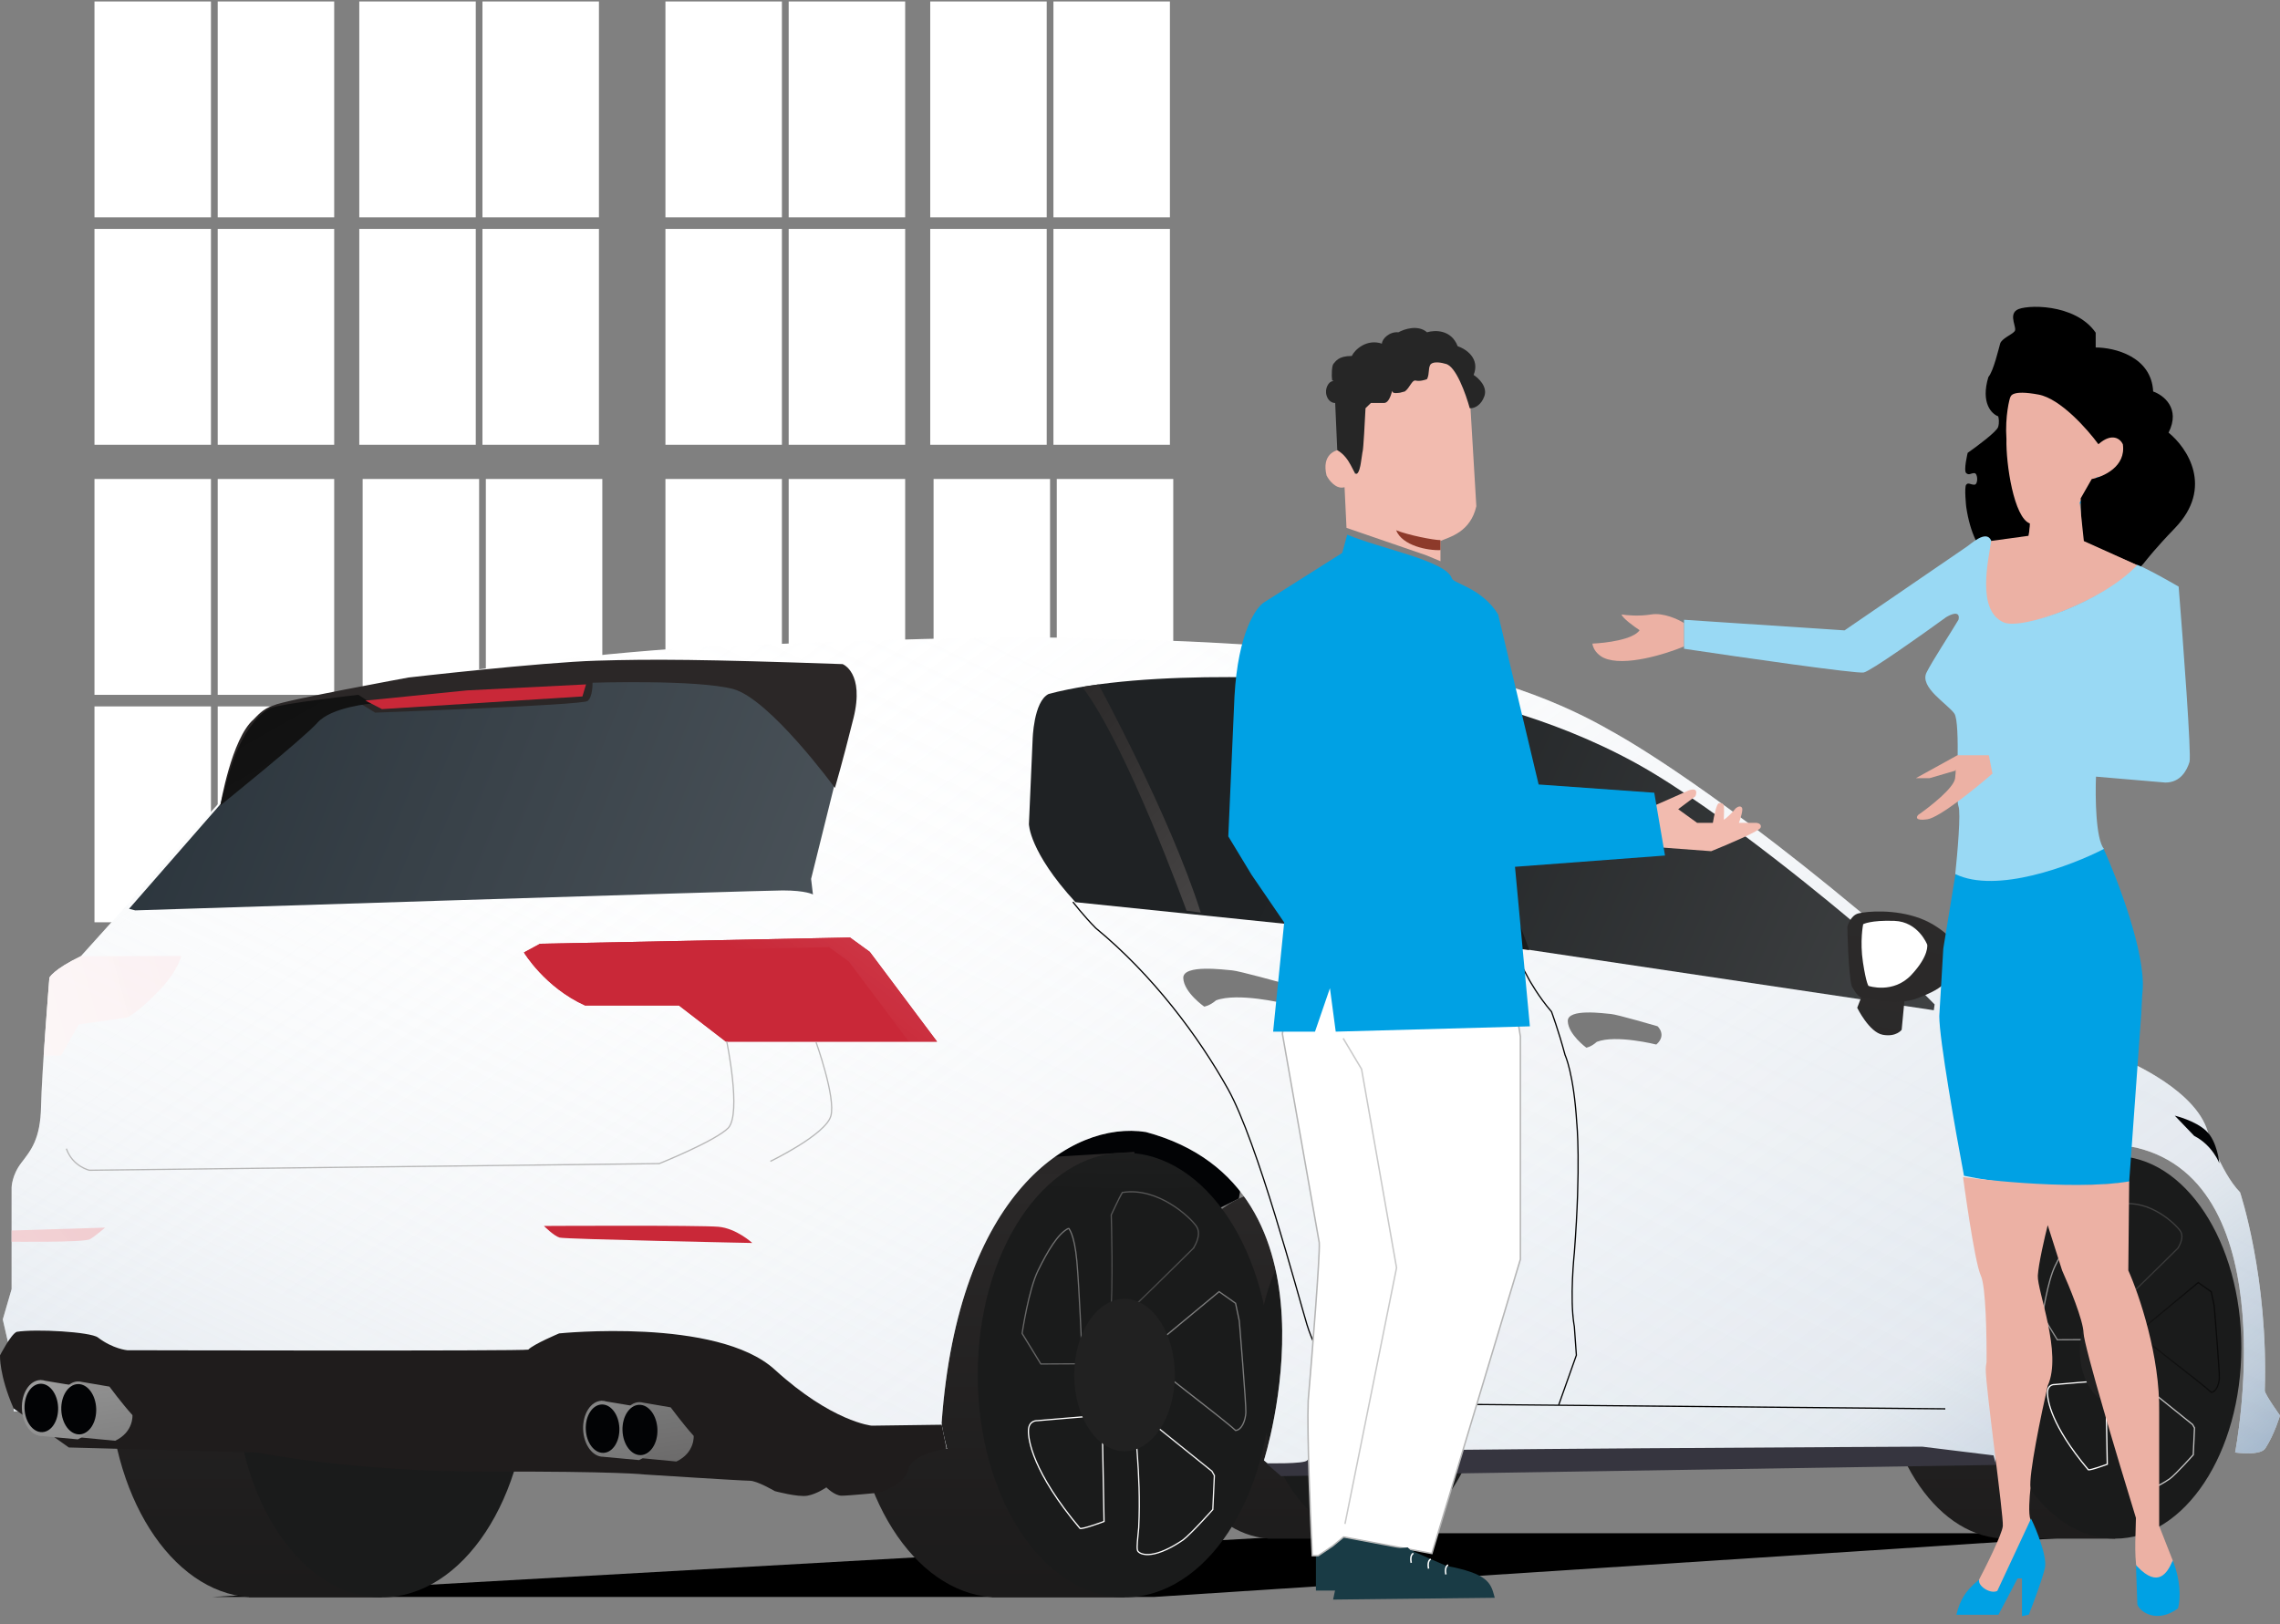 <svg width="240" height="171" viewBox="0 0 240 171" fill="none" xmlns="http://www.w3.org/2000/svg">
<rect x="0" y="0" width="240" height="171" fill="#808080" stroke="none"/>
<path d="M9.945 0.154H22.206V22.881H9.945V0.154Z" fill="white"/>
<path d="M70.046 0.154H82.307V22.881H70.046V0.154Z" fill="white"/>
<path d="M9.945 50.427H22.206V73.153H9.945V50.427Z" fill="white"/>
<path d="M70.046 50.427H82.307V73.153H70.046V50.427Z" fill="white"/>
<path d="M37.819 0.154H50.081V22.881H37.819V0.154Z" fill="white"/>
<path d="M97.918 0.154H110.18V22.881H97.918V0.154Z" fill="white"/>
<path d="M38.172 50.427H50.433V73.153H38.172V50.427Z" fill="white"/>
<path d="M98.271 50.427H110.532V73.153H98.271V50.427Z" fill="white"/>
<path d="M9.945 24.1H22.206V46.826H9.945V24.1Z" fill="white"/>
<path d="M70.046 24.1H82.307V46.826H70.046V24.1Z" fill="white"/>
<path d="M9.945 74.371H22.206V97.098H9.945V74.371Z" fill="white"/>
<path d="M70.046 74.371H82.307V97.098H70.046V74.371Z" fill="white"/>
<path d="M37.819 24.1H50.081V46.826H37.819V24.1Z" fill="white"/>
<path d="M97.918 24.1H110.18V46.826H97.918V24.1Z" fill="white"/>
<path d="M38.172 74.371H50.433V97.097H38.172V74.371Z" fill="white"/>
<path d="M98.271 74.371H110.532V97.097H98.271V74.371Z" fill="white"/>
<path d="M22.917 0.154H35.178V22.881H22.917V0.154Z" fill="white"/>
<path d="M83.019 0.154H95.281V22.881H83.019V0.154Z" fill="white"/>
<path d="M22.917 50.427H35.178V73.153H22.917V50.427Z" fill="white"/>
<path d="M83.019 50.427H95.281V73.153H83.019V50.427Z" fill="white"/>
<path d="M50.785 0.154H63.047V22.881H50.785V0.154Z" fill="white"/>
<path d="M110.887 0.154H123.149V22.881H110.887V0.154Z" fill="white"/>
<path d="M51.141 50.427H63.402V73.153H51.141V50.427Z" fill="white"/>
<path d="M111.24 50.427H123.501V73.153H111.24V50.427Z" fill="white"/>
<path d="M22.917 24.1H35.178V46.826H22.917V24.1Z" fill="white"/>
<path d="M83.019 24.1H95.281V46.826H83.019V24.1Z" fill="white"/>
<path d="M22.917 74.371H35.178V97.098H22.917V74.371Z" fill="white"/>
<path d="M83.019 74.371H95.281V97.097H83.019V74.371Z" fill="white"/>
<path d="M50.785 24.1H63.047V46.826H50.785V24.1Z" fill="white"/>
<path d="M110.887 24.1H123.149V46.826H110.887V24.1Z" fill="white"/>
<path d="M51.141 74.371H63.402V97.097H51.141V74.371Z" fill="white"/>
<path d="M111.24 74.371H123.501V97.097H111.24V74.371Z" fill="white"/>
<path d="M121.454 168.13H22.312L141.58 161.418H224.696L121.454 168.13Z" fill="black"/>
<path d="M131.444 120.404L114.891 114.541L105.965 116.905L98.943 122.682L97.817 129.42L109.279 133.73L124.771 128.981L130.405 126.181L131.444 120.404Z" fill="#020305"/>
<path d="M136.686 125.806C135.828 125.514 134.936 125.359 134.02 125.359C127.34 125.359 121.926 133.56 121.926 143.676C121.926 153.512 127.045 161.535 133.469 161.972L133.467 161.991H133.981C133.994 161.991 134.007 161.992 134.02 161.992C134.033 161.992 134.046 161.991 134.059 161.991H144.402C144.463 161.93 144.571 157.786 144.691 152.303C145.599 149.732 146.115 146.795 146.115 143.676C146.115 140.943 145.719 138.35 145.011 136.02C145.121 129.991 145.203 125.297 145.203 125.292L136.686 125.806Z" fill="url(#paint0_linear_2380_8686)"/>
<path d="M144.399 161.991C137.72 161.991 132.305 153.791 132.305 143.675C132.305 133.559 137.72 125.359 144.399 125.359C151.079 125.359 156.494 133.559 156.494 143.675C156.494 153.791 151.079 161.991 144.399 161.991Z" fill="url(#paint1_radial_2380_8686)"/>
<path d="M108.519 121.936C107.423 121.563 106.283 121.365 105.113 121.365C96.578 121.365 89.659 131.843 89.659 144.768C89.659 157.336 96.2 167.587 104.407 168.145L104.405 168.171H118.377C118.456 168.093 118.596 162.795 118.749 155.788C119.908 152.504 120.566 148.752 120.566 144.768C120.566 141.279 120.061 137.968 119.157 134.994C119.298 127.286 119.4 121.284 119.4 121.28L108.519 121.936Z" fill="url(#paint2_linear_2380_8686)"/>
<path d="M118.374 168.171C109.839 168.171 102.92 157.693 102.92 144.768C102.92 131.843 109.839 121.365 118.374 121.365C126.908 121.365 133.827 131.843 133.827 144.768C133.827 157.693 126.908 168.171 118.374 168.171Z" fill="url(#paint3_radial_2380_8686)"/>
<path d="M112.459 129.255C111.88 129.537 111.325 130.14 110.79 130.922C110.254 131.706 109.732 132.677 109.223 133.706C108.71 134.743 108.286 136.413 107.99 137.818C107.842 138.522 107.726 139.162 107.647 139.626C107.608 139.857 107.577 140.045 107.557 140.175C107.547 140.24 107.539 140.29 107.534 140.325C107.531 140.342 107.529 140.355 107.528 140.364C107.527 140.368 107.527 140.372 107.526 140.374V140.377L107.523 140.401L107.535 140.421L109.507 143.636L109.526 143.669L109.563 143.668L113.506 143.646H113.546L113.564 143.611L113.997 142.779L114.006 142.761L114.003 142.742L113.939 142.15L113.938 142.136C113.938 142.123 113.937 142.105 113.936 142.081C113.934 142.033 113.931 141.961 113.927 141.869C113.919 141.686 113.909 141.421 113.894 141.094C113.866 140.439 113.825 139.536 113.776 138.543C113.678 136.558 113.547 134.21 113.418 132.764C113.288 131.317 113.07 130.446 112.883 129.936C112.79 129.68 112.704 129.514 112.641 129.412C112.622 129.382 112.604 129.358 112.59 129.338L112.6 129.334L112.535 129.268L112.531 129.264L112.486 129.311L112.459 129.255ZM112.529 129.481C112.587 129.575 112.669 129.733 112.76 129.981C112.942 130.478 113.158 131.336 113.287 132.776C113.416 134.218 113.547 136.564 113.645 138.55C113.694 139.543 113.734 140.445 113.763 141.1C113.777 141.427 113.789 141.691 113.796 141.875C113.8 141.966 113.803 142.038 113.805 142.086C113.806 142.11 113.806 142.128 113.807 142.141C113.807 142.147 113.807 142.152 113.808 142.155V142.159L113.808 142.164L113.872 142.736L113.466 143.515L109.6 143.535L107.66 140.372C107.661 140.365 107.662 140.356 107.664 140.345C107.669 140.311 107.677 140.26 107.687 140.195C107.707 140.066 107.738 139.878 107.777 139.647C107.856 139.185 107.971 138.547 108.119 137.845C108.414 136.439 108.836 134.784 109.341 133.765C109.85 132.737 110.368 131.772 110.899 130.996C111.416 130.24 111.94 129.673 112.471 129.397C112.486 129.417 112.506 129.444 112.529 129.481Z" fill="url(#paint4_linear_2380_8686)"/>
<path d="M123.248 126.693C121.839 125.839 120.03 125.174 118.134 125.483L118.106 125.488L118.089 125.512C117.935 125.746 117.641 126.341 117.387 126.873C117.259 127.139 117.141 127.392 117.055 127.578C117.012 127.67 116.977 127.747 116.953 127.8C116.941 127.827 116.931 127.847 116.924 127.862C116.921 127.868 116.919 127.874 116.918 127.877C116.917 127.879 116.915 127.882 116.915 127.882L116.915 127.882L116.909 127.897V127.914C116.909 127.914 116.909 127.916 116.909 127.918C116.91 127.921 116.909 127.927 116.909 127.935C116.91 127.95 116.911 127.972 116.912 128.001C116.913 128.059 116.916 128.145 116.918 128.255C116.924 128.475 116.932 128.794 116.941 129.187C116.958 129.974 116.977 131.057 116.985 132.245C117.001 134.622 116.974 137.414 116.801 139.085L116.799 139.109L116.813 139.13C116.924 139.286 117.013 139.368 117.104 139.411C117.192 139.452 117.279 139.452 117.358 139.462C117.374 139.464 117.387 139.46 117.393 139.458C117.4 139.456 117.407 139.453 117.412 139.45C117.421 139.445 117.433 139.438 117.444 139.43C117.466 139.414 117.495 139.391 117.53 139.362C117.599 139.304 117.696 139.218 117.815 139.11C118.053 138.893 118.382 138.582 118.772 138.209C119.552 137.464 120.577 136.467 121.595 135.47C122.613 134.473 123.627 133.476 124.385 132.728C124.764 132.354 125.08 132.042 125.3 131.824C125.411 131.714 125.498 131.629 125.557 131.57L125.641 131.486C125.643 131.484 125.646 131.482 125.646 131.482L125.647 131.481L125.761 131.368H125.719C125.741 131.332 125.769 131.288 125.798 131.236C125.881 131.09 125.985 130.885 126.069 130.649C126.236 130.182 126.331 129.576 125.999 129.079C125.678 128.599 124.657 127.548 123.248 126.693ZM118.185 125.609C120.027 125.319 121.792 125.964 123.18 126.806C124.577 127.653 125.582 128.691 125.89 129.152C126.187 129.595 126.108 130.149 125.945 130.605C125.864 130.832 125.764 131.03 125.684 131.171C125.644 131.242 125.608 131.298 125.584 131.337C125.571 131.356 125.562 131.371 125.555 131.381C125.552 131.386 125.549 131.39 125.547 131.392L125.545 131.395L125.545 131.395L125.543 131.398L125.464 131.477C125.405 131.535 125.318 131.621 125.208 131.73C124.987 131.948 124.672 132.26 124.293 132.634C123.534 133.382 122.521 134.38 121.503 135.377C120.485 136.373 119.461 137.369 118.682 138.115C118.292 138.487 117.963 138.796 117.726 139.012C117.608 139.12 117.513 139.204 117.445 139.26C117.411 139.289 117.386 139.309 117.367 139.322C117.363 139.326 117.359 139.328 117.356 139.33C117.27 139.32 117.219 139.319 117.16 139.291C117.101 139.264 117.033 139.206 116.935 139.071C117.106 137.389 117.133 134.608 117.116 132.244C117.108 131.056 117.089 129.972 117.072 129.185C117.064 128.792 117.056 128.472 117.05 128.252C117.047 128.141 117.045 128.055 117.043 127.997C117.042 127.968 117.041 127.946 117.041 127.931C117.041 127.928 117.041 127.926 117.041 127.924C117.042 127.921 117.043 127.919 117.045 127.916C117.051 127.902 117.06 127.881 117.072 127.855C117.097 127.802 117.132 127.726 117.175 127.633C117.261 127.447 117.379 127.196 117.506 126.93C117.752 126.413 118.032 125.849 118.185 125.609Z" fill="url(#paint5_linear_2380_8686)"/>
<path d="M120.787 142.147L120.773 142.158L120.767 142.175L120.766 142.176V142.177C120.766 142.177 120.765 142.18 120.764 142.182C120.763 142.187 120.76 142.193 120.758 142.201C120.752 142.218 120.743 142.242 120.734 142.272C120.714 142.331 120.689 142.414 120.667 142.506C120.645 142.598 120.626 142.702 120.617 142.803C120.609 142.903 120.611 143.004 120.636 143.091C120.64 143.106 120.648 143.12 120.654 143.129C120.661 143.14 120.67 143.15 120.68 143.162C120.699 143.184 120.725 143.211 120.758 143.242C120.822 143.304 120.914 143.385 121.028 143.483C121.257 143.678 121.579 143.941 121.968 144.251C122.745 144.872 123.787 145.685 124.867 146.527C127.03 148.213 129.345 150.016 130.014 150.648L130.035 150.669L130.064 150.666C130.425 150.642 130.7 150.353 130.888 149.985C131.077 149.615 131.186 149.146 131.208 148.722C131.219 148.509 131.181 147.795 131.118 146.852C131.055 145.906 130.967 144.723 130.877 143.567C130.788 142.41 130.698 141.279 130.629 140.437C130.595 140.016 130.566 139.668 130.546 139.424C130.536 139.303 130.528 139.208 130.522 139.143L130.515 139.049C130.515 139.047 130.514 139.045 130.514 139.045V139.043L130.513 139.034L130.124 137.196L130.119 137.171L130.098 137.157L128.364 135.932L128.323 135.903L120.787 142.147ZM130.002 137.249L130.384 139.062C130.384 139.066 130.385 139.072 130.386 139.079C130.387 139.096 130.389 139.121 130.392 139.153C130.397 139.218 130.405 139.313 130.415 139.435C130.435 139.678 130.463 140.027 130.498 140.448C130.566 141.289 130.657 142.42 130.746 143.577C130.836 144.734 130.924 145.916 130.987 146.861C131.05 147.809 131.088 148.513 131.077 148.716C131.056 149.124 130.949 149.574 130.77 149.926C130.595 150.269 130.36 150.499 130.081 150.53C129.376 149.873 127.082 148.087 124.948 146.423C123.867 145.581 122.826 144.769 122.05 144.149C121.662 143.839 121.34 143.576 121.113 143.383C121 143.286 120.91 143.207 120.849 143.147C120.818 143.118 120.795 143.094 120.779 143.076C120.771 143.067 120.766 143.059 120.763 143.055C120.762 143.053 120.761 143.052 120.761 143.052C120.744 142.987 120.74 142.904 120.748 142.813C120.756 142.721 120.774 142.625 120.795 142.537C120.816 142.449 120.84 142.369 120.858 142.312C120.868 142.284 120.876 142.261 120.882 142.245C120.883 142.242 120.884 142.239 120.885 142.237L128.33 136.068L130.002 137.249Z" fill="url(#paint6_linear_2380_8686)"/>
<path d="M119.943 148.754C119.857 148.742 119.761 148.756 119.67 148.825C119.581 148.893 119.504 149.009 119.445 149.188C119.412 149.286 119.401 149.449 119.403 149.662C119.405 149.878 119.42 150.155 119.442 150.483C119.488 151.14 119.568 152.018 119.645 153.053C119.799 155.127 119.946 157.855 119.8 160.821L119.724 161.614C119.7 161.863 119.677 162.095 119.661 162.302C119.644 162.51 119.634 162.695 119.634 162.852C119.635 163.008 119.645 163.141 119.672 163.24C119.704 163.356 119.824 163.487 120.024 163.583C120.226 163.681 120.518 163.747 120.908 163.731C121.688 163.697 122.87 163.329 124.549 162.193L124.551 162.192C124.979 161.876 125.772 161.066 126.453 160.342C126.794 159.979 127.11 159.635 127.34 159.382C127.454 159.256 127.548 159.152 127.613 159.079C127.645 159.043 127.671 159.015 127.688 158.996C127.696 158.986 127.703 158.979 127.707 158.974L127.714 158.967L127.73 158.949L127.73 158.926L127.894 155.349L127.895 155.33L127.886 155.314L127.626 154.855L127.607 154.822H127.59L120.231 148.895C120.231 148.895 120.228 148.893 120.227 148.892C120.223 148.889 120.217 148.884 120.21 148.879C120.196 148.867 120.175 148.852 120.15 148.835C120.1 148.804 120.027 148.766 119.943 148.754ZM119.924 148.885C119.983 148.893 120.038 148.919 120.08 148.946C120.1 148.959 120.117 148.972 120.128 148.981C120.134 148.986 120.138 148.989 120.141 148.992L120.148 148.998L120.148 148.998L127.52 154.934L127.762 155.362L127.6 158.897C127.597 158.9 127.594 158.904 127.59 158.908C127.573 158.927 127.547 158.955 127.515 158.991C127.451 159.063 127.357 159.167 127.243 159.293C127.013 159.546 126.698 159.89 126.357 160.252C125.674 160.978 124.892 161.776 124.475 162.084L124.168 162.287C122.664 163.256 121.602 163.569 120.902 163.599C120.529 163.615 120.261 163.551 120.081 163.465C119.899 163.376 119.817 163.27 119.799 163.205C119.777 163.123 119.766 163.005 119.766 162.852C119.766 162.701 119.776 162.519 119.792 162.312C119.825 161.897 119.881 161.393 119.93 160.832V160.83C120.077 157.856 119.93 155.12 119.776 153.043C119.698 152.003 119.619 151.133 119.573 150.474C119.55 150.146 119.536 149.873 119.534 149.661C119.533 149.446 119.545 149.304 119.569 149.229C119.624 149.064 119.689 148.976 119.75 148.93C119.808 148.885 119.868 148.877 119.924 148.885Z" fill="url(#paint7_linear_2380_8686)"/>
<path d="M115.608 148.978C115.54 148.978 115.102 149.011 114.491 149.06C113.877 149.109 113.083 149.175 112.298 149.241C111.512 149.306 110.735 149.372 110.154 149.422C109.863 149.446 109.622 149.467 109.453 149.481C109.369 149.489 109.302 149.494 109.257 149.498C109.235 149.5 109.217 149.501 109.206 149.502C109.201 149.503 109.197 149.503 109.194 149.503H109.156C109.13 149.503 109.093 149.504 109.049 149.51C108.961 149.52 108.843 149.546 108.722 149.606C108.476 149.729 108.229 149.992 108.196 150.529C108.129 151.581 108.661 155.034 113.629 160.946L113.633 160.951L113.639 160.956C113.667 160.978 113.704 160.984 113.735 160.986C113.769 160.989 113.808 160.987 113.852 160.982C113.938 160.972 114.049 160.95 114.174 160.919C114.423 160.858 114.736 160.762 115.041 160.662C115.346 160.562 115.646 160.457 115.869 160.377C115.98 160.337 116.072 160.304 116.137 160.28C116.169 160.268 116.194 160.259 116.212 160.252C116.22 160.249 116.227 160.247 116.232 160.246L116.238 160.243L116.282 160.226L116.281 160.18L116.087 149.656L116.085 149.591H116.068C116.064 149.577 116.059 149.56 116.053 149.541C116.034 149.482 116.007 149.403 115.97 149.323C115.934 149.244 115.887 149.16 115.831 149.096C115.775 149.032 115.7 148.978 115.608 148.978ZM115.608 149.109C115.645 149.109 115.687 149.131 115.732 149.182C115.776 149.233 115.817 149.303 115.851 149.377C115.884 149.451 115.91 149.525 115.928 149.581C115.936 149.609 115.943 149.632 115.948 149.648C115.95 149.656 115.952 149.663 115.953 149.667C115.954 149.669 115.954 149.671 115.954 149.671L115.955 149.673L115.956 149.677L116.149 160.135C116.133 160.141 116.115 160.148 116.092 160.157C116.028 160.18 115.936 160.214 115.825 160.254C115.602 160.333 115.304 160.438 115 160.537C114.696 160.637 114.387 160.731 114.142 160.791C114.02 160.821 113.915 160.842 113.837 160.851C113.797 160.855 113.767 160.857 113.745 160.856C113.733 160.855 113.726 160.853 113.722 160.852C108.771 154.957 108.264 151.54 108.327 150.537C108.358 150.045 108.578 149.826 108.781 149.724C108.885 149.673 108.987 149.65 109.064 149.641C109.103 149.636 109.135 149.635 109.156 149.635C109.167 149.635 109.176 149.634 109.181 149.635C109.184 149.635 109.187 149.635 109.187 149.635H109.188L109.199 149.636L109.2 149.635L109.203 149.635C109.206 149.634 109.211 149.634 109.217 149.634C109.228 149.633 109.246 149.631 109.268 149.629C109.314 149.626 109.38 149.619 109.464 149.612C109.633 149.598 109.874 149.578 110.165 149.553C110.746 149.504 111.523 149.438 112.309 149.372C113.094 149.306 113.888 149.241 114.501 149.191C115.117 149.142 115.547 149.109 115.608 149.109Z" fill="url(#paint8_linear_2380_8686)"/>
<path d="M118.372 152.789C115.447 152.789 113.076 149.198 113.076 144.768C113.076 140.337 115.447 136.746 118.372 136.746C121.296 136.746 123.667 140.337 123.667 144.768C123.667 149.198 121.296 152.789 118.372 152.789Z" fill="#212121"/>
<path d="M30.323 121.936C29.227 121.563 28.087 121.365 26.917 121.365C18.382 121.365 11.463 131.843 11.463 144.768C11.463 157.335 18.004 167.588 26.212 168.146L26.209 168.171H40.182C40.26 168.088 40.4 162.793 40.552 155.789C41.712 152.505 42.37 148.753 42.37 144.768C42.37 141.28 41.865 137.969 40.962 134.995C41.103 127.284 41.204 121.28 41.204 121.28L30.323 121.936Z" fill="url(#paint9_linear_2380_8686)"/>
<path d="M40.178 168.171C31.643 168.171 24.725 157.694 24.725 144.768C24.725 131.843 31.643 121.365 40.178 121.365C48.713 121.365 55.632 131.843 55.632 144.768C55.632 157.694 48.713 168.171 40.178 168.171Z" fill="url(#paint10_radial_2380_8686)"/>
<path d="M217.667 127.489L217.654 127.495C217.138 127.756 216.643 128.315 216.166 129.039C215.688 129.765 215.223 130.667 214.769 131.622C214.312 132.583 213.934 134.132 213.672 135.436C213.54 136.088 213.436 136.681 213.366 137.111C213.331 137.325 213.304 137.5 213.286 137.62C213.277 137.68 213.27 137.727 213.265 137.759C213.263 137.775 213.261 137.787 213.26 137.795C213.259 137.799 213.259 137.803 213.259 137.805L213.258 137.807L213.255 137.828L213.266 137.847L215.024 140.829L215.042 140.859H215.076L218.592 140.839L218.628 140.839L218.645 140.806L219.032 140.035L219.039 140.019L219.038 140.002L218.98 139.454L218.979 139.44C218.979 139.429 218.978 139.412 218.977 139.389C218.975 139.345 218.973 139.279 218.97 139.194C218.963 139.023 218.953 138.777 218.941 138.474C218.915 137.867 218.879 137.029 218.836 136.108C218.749 134.267 218.633 132.089 218.516 130.749C218.399 129.408 218.206 128.601 218.04 128.128C217.956 127.892 217.88 127.738 217.823 127.643C217.795 127.595 217.771 127.562 217.754 127.54C217.746 127.529 217.739 127.521 217.734 127.516C217.732 127.513 217.73 127.511 217.728 127.509L217.727 127.507L217.726 127.506L217.708 127.489H217.667ZM217.72 127.704C217.772 127.791 217.845 127.937 217.926 128.168C218.088 128.628 218.281 129.425 218.397 130.76C218.514 132.097 218.63 134.272 218.716 136.114C218.76 137.035 218.796 137.872 218.821 138.479C218.834 138.782 218.843 139.028 218.85 139.198C218.854 139.283 218.856 139.349 218.858 139.394C218.858 139.416 218.859 139.433 218.86 139.445C218.86 139.45 218.86 139.455 218.861 139.458V139.466L218.917 139.996L218.554 140.72L215.11 140.738L213.38 137.803C213.381 137.796 213.382 137.787 213.384 137.776C213.389 137.745 213.395 137.698 213.404 137.638C213.422 137.518 213.449 137.344 213.484 137.13C213.554 136.701 213.658 136.11 213.789 135.459C214.052 134.155 214.427 132.62 214.877 131.673C215.331 130.719 215.793 129.824 216.266 129.105C216.727 128.404 217.195 127.879 217.668 127.624C217.681 127.642 217.699 127.668 217.72 127.704Z" fill="#411EC1"/>
<path d="M227.276 125.123C226.097 124.379 224.606 123.791 223.031 123.957L222.715 124.001L222.689 124.005L222.674 124.028C222.536 124.245 222.274 124.798 222.048 125.291C221.934 125.538 221.829 125.772 221.753 125.945C221.714 126.031 221.683 126.102 221.661 126.151C221.651 126.176 221.643 126.195 221.637 126.208C221.634 126.214 221.632 126.219 221.63 126.223C221.629 126.224 221.629 126.227 221.629 126.227L221.628 126.227L221.623 126.24V126.259C221.623 126.262 221.623 126.267 221.623 126.274C221.624 126.288 221.624 126.309 221.625 126.336C221.626 126.39 221.629 126.469 221.632 126.572C221.637 126.776 221.643 127.072 221.651 127.437C221.666 128.166 221.683 129.171 221.69 130.273C221.704 132.478 221.68 135.067 221.527 136.615L221.525 136.636L221.537 136.654C221.635 136.8 221.715 136.875 221.797 136.915C221.876 136.954 221.955 136.955 222.023 136.964C222.038 136.966 222.051 136.962 222.056 136.96C222.062 136.958 222.068 136.954 222.072 136.952C222.081 136.947 222.091 136.94 222.101 136.933C222.121 136.918 222.147 136.897 222.178 136.87C222.24 136.816 222.326 136.736 222.432 136.636C222.643 136.435 222.937 136.147 223.285 135.801C223.98 135.109 224.893 134.185 225.801 133.26C226.709 132.336 227.612 131.411 228.288 130.717C228.626 130.37 228.907 130.081 229.104 129.878C229.202 129.777 229.28 129.697 229.332 129.643C229.358 129.616 229.378 129.595 229.392 129.581L229.411 129.561L229.412 129.56L229.512 129.458H229.475C229.495 129.425 229.52 129.383 229.547 129.334C229.62 129.198 229.714 129.008 229.789 128.789C229.938 128.356 230.022 127.795 229.727 127.335C229.442 126.89 228.532 125.915 227.276 125.123ZM222.763 124.114C224.402 123.845 225.975 124.444 227.212 125.224C228.456 126.009 229.352 126.971 229.627 127.399C229.891 127.812 229.821 128.327 229.675 128.751C229.603 128.961 229.514 129.145 229.442 129.276C229.406 129.342 229.375 129.394 229.352 129.43C229.341 129.448 229.333 129.462 229.327 129.471C229.324 129.476 229.322 129.479 229.32 129.482L229.318 129.484L229.317 129.487C229.314 129.49 229.31 129.494 229.306 129.498C229.293 129.512 229.272 129.532 229.246 129.559C229.194 129.613 229.116 129.693 229.018 129.795C228.821 129.997 228.54 130.286 228.202 130.633C227.526 131.327 226.623 132.252 225.715 133.177C224.807 134.101 223.895 135.025 223.2 135.716C222.853 136.062 222.559 136.349 222.349 136.549C222.243 136.649 222.159 136.727 222.099 136.779C222.069 136.805 222.046 136.825 222.03 136.837C222.026 136.839 222.023 136.841 222.021 136.843C221.946 136.834 221.901 136.833 221.849 136.808C221.797 136.782 221.736 136.729 221.648 136.603C221.8 135.045 221.824 132.464 221.809 130.272C221.802 129.169 221.786 128.164 221.771 127.434C221.763 127.069 221.756 126.773 221.751 126.568C221.749 126.466 221.746 126.387 221.744 126.333C221.744 126.306 221.743 126.284 221.743 126.271C221.743 126.268 221.743 126.265 221.743 126.263C221.744 126.261 221.745 126.258 221.746 126.256C221.752 126.243 221.76 126.223 221.771 126.199C221.793 126.15 221.824 126.079 221.862 125.993C221.938 125.821 222.043 125.588 222.156 125.341C222.376 124.861 222.626 124.338 222.763 124.114Z" fill="#411EC1"/>
<path d="M231.761 133.692L225.077 139.456L225.065 139.466L225.06 139.481L225.06 139.483L225.052 139.505C225.047 139.52 225.039 139.543 225.03 139.571C225.013 139.626 224.992 139.702 224.972 139.788C224.934 139.955 224.901 140.172 224.944 140.329C224.947 140.343 224.955 140.355 224.96 140.364C224.966 140.373 224.974 140.383 224.983 140.394C225 140.414 225.023 140.44 225.052 140.468C225.11 140.526 225.192 140.601 225.293 140.691C225.497 140.872 225.785 141.116 226.131 141.404C226.823 141.98 227.752 142.734 228.716 143.516C230.644 145.08 232.707 146.751 233.302 147.338L233.321 147.357L233.348 147.355C233.671 147.332 233.916 147.062 234.083 146.722C234.252 146.379 234.35 145.944 234.369 145.552C234.379 145.355 234.345 144.693 234.289 143.818C234.233 142.941 234.155 141.843 234.075 140.77C233.995 139.697 233.915 138.648 233.854 137.867C233.823 137.477 233.798 137.154 233.78 136.929C233.771 136.816 233.764 136.727 233.759 136.667C233.757 136.637 233.755 136.614 233.754 136.598C233.753 136.591 233.753 136.584 233.752 136.58V136.574L233.752 136.567L233.403 134.863L233.398 134.84L233.379 134.826L231.835 133.689L231.797 133.661L231.761 133.692ZM225.059 140.294C225.026 140.168 225.051 139.981 225.089 139.814C225.107 139.732 225.128 139.659 225.145 139.606C225.153 139.58 225.16 139.558 225.165 139.544C225.166 139.541 225.167 139.539 225.168 139.536L231.804 133.813L233.291 134.908L233.633 136.588V136.59L233.64 136.676C233.645 136.736 233.651 136.825 233.66 136.938C233.678 137.163 233.704 137.487 233.734 137.877C233.795 138.658 233.876 139.706 233.955 140.779C234.035 141.852 234.114 142.949 234.17 143.826C234.226 144.705 234.259 145.358 234.25 145.546C234.231 145.925 234.136 146.343 233.976 146.67C233.819 146.989 233.609 147.201 233.364 147.231C232.736 146.621 230.693 144.965 228.791 143.422C227.828 142.641 226.899 141.888 226.207 141.312C225.861 141.025 225.575 140.782 225.373 140.602C225.271 140.512 225.192 140.438 225.136 140.383C225.109 140.356 225.088 140.333 225.074 140.317C225.068 140.309 225.063 140.302 225.06 140.298C225.059 140.296 225.059 140.294 225.059 140.294Z" fill="#411EC1"/>
<path d="M214.153 122.206C213.21 121.884 212.229 121.714 211.222 121.714C203.878 121.714 197.924 130.731 197.924 141.853C197.924 152.667 203.552 161.489 210.615 161.97L210.612 161.991H211.184C211.197 161.991 211.209 161.992 211.222 161.992C211.235 161.992 211.247 161.991 211.26 161.991H222.636C222.703 161.923 222.823 157.37 222.954 151.344C223.953 148.516 224.52 145.285 224.52 141.853C224.52 138.846 224.085 135.993 223.305 133.43C223.426 126.801 223.516 121.641 223.516 121.641L214.153 122.206Z" fill="url(#paint11_linear_2380_8686)"/>
<path d="M222.633 161.991C215.289 161.991 209.335 152.975 209.335 141.852C209.335 130.73 215.289 121.713 222.633 121.713C229.978 121.713 235.932 130.73 235.932 141.852C235.932 152.975 229.978 161.991 222.633 161.991Z" fill="url(#paint12_radial_2380_8686)"/>
<path d="M218.844 129.697C218.383 129.921 217.942 130.401 217.519 131.019C217.095 131.639 216.682 132.408 216.279 133.222C215.873 134.043 215.537 135.365 215.304 136.476C215.187 137.033 215.095 137.539 215.032 137.905C215.001 138.088 214.978 138.237 214.961 138.339C214.953 138.391 214.947 138.431 214.943 138.458C214.941 138.472 214.939 138.482 214.938 138.489C214.938 138.492 214.937 138.495 214.937 138.496V138.499L214.933 138.523L214.946 138.543L216.504 141.085L216.524 141.117H216.561L219.678 141.1L219.717 141.099L219.736 141.064L220.077 140.406L220.086 140.389L220.084 140.369L220.033 139.901C220.033 139.898 220.033 139.895 220.033 139.891C220.033 139.881 220.032 139.867 220.031 139.848C220.029 139.81 220.027 139.753 220.024 139.68C220.018 139.535 220.009 139.326 219.998 139.067C219.975 138.55 219.943 137.836 219.905 137.051C219.827 135.481 219.724 133.625 219.622 132.482C219.519 131.337 219.346 130.648 219.198 130.243C219.124 130.04 219.055 129.909 219.004 129.826C218.994 129.809 218.982 129.794 218.973 129.781L218.984 129.776L218.919 129.711L218.916 129.707L218.871 129.753L218.844 129.697ZM218.893 129.895C218.939 129.969 219.003 130.092 219.075 130.288C219.218 130.679 219.388 131.356 219.49 132.494C219.592 133.634 219.696 135.488 219.773 137.058C219.812 137.842 219.844 138.555 219.867 139.073C219.878 139.331 219.887 139.541 219.893 139.686C219.896 139.758 219.898 139.815 219.899 139.853C219.9 139.872 219.901 139.887 219.902 139.896V139.911L219.902 139.916L219.952 140.363L219.638 140.968L216.597 140.985L215.07 138.495C215.071 138.49 215.072 138.484 215.073 138.478C215.077 138.451 215.083 138.411 215.091 138.36C215.107 138.257 215.131 138.109 215.162 137.927C215.225 137.562 215.316 137.058 215.432 136.503C215.666 135.391 215.999 134.085 216.397 133.28C216.799 132.468 217.209 131.706 217.628 131.094C218.033 130.502 218.442 130.06 218.856 129.841C218.866 129.855 218.879 129.872 218.893 129.895Z" fill="url(#paint13_linear_2380_8686)"/>
<path d="M227.382 127.673C226.266 126.996 224.833 126.47 223.33 126.715L223.301 126.719L223.285 126.743C223.162 126.929 222.929 127.401 222.729 127.82C222.628 128.031 222.535 128.231 222.467 128.378C222.433 128.451 222.404 128.512 222.385 128.553C222.376 128.574 222.369 128.591 222.364 128.602C222.361 128.607 222.359 128.612 222.358 128.615C222.357 128.616 222.356 128.618 222.356 128.618L222.355 128.619L222.349 128.633V128.653C222.349 128.656 222.35 128.66 222.35 128.666C222.35 128.678 222.351 128.696 222.352 128.719C222.353 128.765 222.355 128.832 222.357 128.92C222.361 129.094 222.368 129.346 222.375 129.657C222.388 130.278 222.403 131.135 222.409 132.074C222.422 133.953 222.4 136.159 222.264 137.478L222.262 137.503L222.276 137.523C222.364 137.648 222.436 137.715 222.512 137.75C222.584 137.783 222.657 137.785 222.717 137.792C222.733 137.794 222.746 137.79 222.751 137.788C222.757 137.786 222.763 137.783 222.767 137.781C222.776 137.776 222.785 137.77 222.794 137.764C222.812 137.751 222.835 137.732 222.863 137.709C222.918 137.663 222.994 137.595 223.088 137.51C223.276 137.338 223.537 137.093 223.846 136.798C224.463 136.209 225.272 135.421 226.077 134.633C226.882 133.845 227.683 133.056 228.283 132.465C228.582 132.169 228.832 131.922 229.006 131.749C229.094 131.663 229.162 131.595 229.209 131.549C229.232 131.526 229.25 131.509 229.262 131.497C229.268 131.491 229.273 131.486 229.276 131.483C229.278 131.482 229.279 131.48 229.279 131.48L229.28 131.479L229.394 131.366H229.352C229.366 131.342 229.384 131.314 229.402 131.282C229.468 131.166 229.551 131.004 229.617 130.817C229.75 130.446 229.827 129.961 229.56 129.562C229.305 129.181 228.496 128.349 227.382 127.673ZM223.38 126.84C224.83 126.613 226.219 127.122 227.314 127.786C228.416 128.454 229.209 129.273 229.451 129.636C229.682 129.981 229.622 130.413 229.493 130.772C229.43 130.95 229.351 131.106 229.288 131.217C229.256 131.273 229.228 131.318 229.209 131.348C229.199 131.363 229.192 131.375 229.186 131.382C229.184 131.386 229.182 131.389 229.18 131.391L229.179 131.393L229.176 131.397C229.174 131.398 229.172 131.401 229.169 131.403C229.157 131.415 229.139 131.433 229.116 131.456C229.07 131.502 229.001 131.57 228.914 131.656C228.739 131.828 228.49 132.075 228.191 132.371C227.591 132.963 226.79 133.751 225.985 134.539C225.18 135.327 224.371 136.114 223.755 136.703C223.447 136.998 223.187 137.242 223 137.413C222.907 137.498 222.832 137.564 222.779 137.608C222.752 137.631 222.732 137.647 222.718 137.657L222.715 137.659C222.648 137.652 222.611 137.651 222.568 137.631C222.525 137.611 222.473 137.568 222.398 137.465C222.533 136.134 222.553 133.939 222.541 132.073C222.534 131.133 222.52 130.276 222.506 129.654C222.5 129.343 222.493 129.09 222.488 128.916C222.486 128.829 222.484 128.761 222.483 128.715C222.482 128.692 222.482 128.674 222.482 128.663V128.66L222.483 128.657C222.488 128.646 222.495 128.629 222.505 128.609C222.524 128.567 222.551 128.506 222.585 128.433C222.653 128.287 222.746 128.087 222.847 127.877C223.041 127.471 223.26 127.031 223.38 126.84Z" fill="url(#paint14_linear_2380_8686)"/>
<path d="M225.423 139.89L225.409 139.901L225.403 139.917L225.403 139.919C225.403 139.919 225.402 139.921 225.401 139.923C225.4 139.927 225.398 139.932 225.396 139.939C225.391 139.952 225.384 139.971 225.377 139.995C225.361 140.042 225.342 140.107 225.324 140.181C225.307 140.254 225.291 140.337 225.284 140.417C225.277 140.497 225.279 140.58 225.299 140.651C225.303 140.665 225.311 140.677 225.316 140.685C225.322 140.693 225.329 140.703 225.337 140.712C225.353 140.73 225.374 140.751 225.4 140.776C225.451 140.825 225.523 140.889 225.613 140.966C225.794 141.121 226.05 141.329 226.357 141.575C226.971 142.066 227.795 142.708 228.649 143.374C230.359 144.707 232.189 146.131 232.717 146.63L232.738 146.65L232.766 146.648C233.059 146.629 233.28 146.395 233.429 146.103C233.579 145.808 233.666 145.435 233.684 145.099C233.693 144.93 233.662 144.364 233.612 143.619C233.562 142.871 233.493 141.936 233.422 141.021C233.352 140.107 233.28 139.212 233.226 138.547C233.199 138.214 233.176 137.939 233.16 137.747C233.152 137.65 233.146 137.575 233.141 137.524C233.139 137.498 233.138 137.479 233.137 137.466C233.136 137.459 233.136 137.454 233.135 137.451V137.447L233.135 137.445L233.134 137.437L232.826 135.984L232.821 135.959L232.8 135.944L231.429 134.976L231.388 134.947L225.423 139.89ZM232.704 136.036L233.004 137.457C233.004 137.457 233.005 137.459 233.005 137.461C233.005 137.464 233.005 137.469 233.005 137.476C233.007 137.489 233.009 137.509 233.011 137.535C233.015 137.586 233.021 137.662 233.029 137.758C233.044 137.95 233.067 138.226 233.094 138.558C233.148 139.223 233.22 140.117 233.291 141.031C233.362 141.946 233.432 142.881 233.481 143.628C233.531 144.378 233.561 144.933 233.552 145.092C233.536 145.413 233.452 145.767 233.312 146.043C233.175 146.311 232.994 146.486 232.783 146.512C232.219 145.988 230.411 144.581 228.729 143.27C227.875 142.604 227.052 141.962 226.439 141.472C226.132 141.226 225.878 141.019 225.699 140.866C225.61 140.79 225.539 140.728 225.491 140.681C225.466 140.658 225.448 140.639 225.436 140.625C225.431 140.619 225.428 140.614 225.426 140.611C225.413 140.562 225.409 140.499 225.415 140.428C225.421 140.356 225.435 140.281 225.452 140.212C225.469 140.142 225.487 140.08 225.502 140.035C225.509 140.013 225.515 139.995 225.519 139.983L225.521 139.979L231.396 135.112L232.704 136.036Z" fill="url(#paint15_linear_2380_8686)"/>
<path d="M224.768 145.11C224.697 145.1 224.617 145.111 224.541 145.169C224.468 145.224 224.407 145.319 224.359 145.462C224.333 145.542 224.324 145.673 224.326 145.841C224.327 146.012 224.338 146.231 224.356 146.492C224.392 147.01 224.455 147.704 224.516 148.522C224.638 150.161 224.754 152.317 224.639 154.661L224.529 155.832C224.516 155.996 224.508 156.143 224.508 156.268C224.508 156.391 224.517 156.498 224.538 156.578C224.565 156.675 224.665 156.781 224.824 156.858C224.986 156.937 225.219 156.99 225.529 156.976C226.149 156.949 227.086 156.657 228.414 155.758L228.416 155.756C228.756 155.506 229.384 154.865 229.922 154.293C230.193 154.006 230.442 153.734 230.623 153.534C230.714 153.434 230.788 153.352 230.839 153.294C230.865 153.266 230.885 153.244 230.898 153.229C230.905 153.221 230.91 153.215 230.914 153.212C230.916 153.21 230.918 153.207 230.918 153.207L230.918 153.206L230.935 153.188L230.935 153.164L231.065 150.337L231.065 150.318L231.057 150.302L230.832 149.906H230.815L225.005 145.227L225.004 145.226L224.986 145.211C224.974 145.202 224.957 145.189 224.937 145.176C224.896 145.15 224.837 145.12 224.768 145.11ZM224.749 145.24C224.792 145.247 224.834 145.266 224.866 145.287C224.882 145.297 224.895 145.307 224.904 145.314C224.908 145.317 224.911 145.32 224.913 145.322L224.915 145.323L224.919 145.327L230.745 150.017L230.933 150.35L230.806 153.136C230.804 153.138 230.802 153.139 230.8 153.141C230.787 153.156 230.767 153.179 230.741 153.207C230.69 153.264 230.617 153.346 230.526 153.445C230.345 153.645 230.096 153.916 229.826 154.203C229.286 154.776 228.67 155.406 228.341 155.649C227.023 156.54 226.11 156.819 225.524 156.845C225.231 156.857 225.02 156.807 224.881 156.739C224.738 156.671 224.677 156.588 224.665 156.543C224.648 156.48 224.639 156.388 224.639 156.268C224.639 156.148 224.647 156.005 224.66 155.842C224.686 155.514 224.73 155.116 224.769 154.672L224.77 154.67C224.886 152.318 224.77 150.154 224.648 148.513C224.586 147.69 224.524 147.003 224.488 146.483C224.47 146.223 224.458 146.007 224.457 145.841C224.456 145.67 224.465 145.56 224.484 145.503C224.527 145.375 224.577 145.307 224.621 145.273C224.664 145.241 224.708 145.234 224.749 145.24Z" fill="url(#paint16_linear_2380_8686)"/>
<path d="M220.455 145.352C219.97 145.391 219.342 145.443 218.721 145.495C218.1 145.547 217.485 145.599 217.026 145.638C216.796 145.657 216.606 145.674 216.472 145.685C216.406 145.691 216.353 145.695 216.318 145.698C216.3 145.7 216.286 145.701 216.276 145.701C216.272 145.702 216.268 145.702 216.266 145.702H216.238C216.217 145.702 216.188 145.703 216.152 145.707C216.082 145.716 215.987 145.737 215.889 145.785C215.69 145.885 215.493 146.096 215.466 146.525C215.413 147.362 215.835 150.095 219.764 154.77L219.768 154.775L219.773 154.78C219.799 154.8 219.832 154.805 219.857 154.807C219.885 154.809 219.917 154.807 219.952 154.803C220.021 154.796 220.11 154.778 220.208 154.753C220.406 154.705 220.653 154.629 220.895 154.55C221.136 154.471 221.373 154.388 221.549 154.325C221.637 154.294 221.71 154.267 221.761 154.248C221.787 154.239 221.807 154.231 221.821 154.226C221.828 154.223 221.833 154.222 221.837 154.22C221.838 154.22 221.841 154.219 221.841 154.219L221.841 154.218L221.885 154.202L221.885 154.155L221.731 145.836L221.73 145.772H221.713C221.71 145.763 221.707 145.753 221.704 145.742C221.689 145.695 221.667 145.631 221.637 145.568C221.608 145.504 221.571 145.437 221.525 145.385C221.48 145.333 221.417 145.287 221.339 145.287C221.283 145.287 220.937 145.313 220.455 145.352ZM221.339 145.418C221.362 145.418 221.392 145.433 221.427 145.472C221.46 145.51 221.491 145.564 221.518 145.622C221.544 145.68 221.564 145.738 221.578 145.781L221.598 145.849C221.599 145.85 221.599 145.852 221.599 145.852L221.752 154.111C221.742 154.114 221.73 154.119 221.717 154.124C221.666 154.143 221.593 154.17 221.505 154.201C221.329 154.264 221.094 154.347 220.854 154.425C220.613 154.504 220.369 154.578 220.177 154.626C220.08 154.649 219.998 154.666 219.937 154.673C219.906 154.676 219.883 154.677 219.867 154.676C219.863 154.675 219.859 154.676 219.857 154.676C215.946 150.018 215.548 147.321 215.597 146.533C215.622 146.15 215.792 145.981 215.948 145.903C216.029 145.863 216.108 145.845 216.168 145.838C216.198 145.835 216.222 145.834 216.239 145.834H216.263L216.273 145.834L216.277 145.834C216.28 145.834 216.283 145.833 216.288 145.833C216.297 145.832 216.311 145.831 216.329 145.829C216.364 145.826 216.417 145.821 216.483 145.816C216.617 145.804 216.807 145.788 217.037 145.769C217.496 145.73 218.111 145.678 218.732 145.626C219.353 145.574 219.98 145.522 220.465 145.483C220.952 145.444 221.29 145.418 221.339 145.418Z" fill="url(#paint17_linear_2380_8686)"/>
<path d="M222.634 147.807C220.591 147.807 218.935 145.298 218.935 142.203C218.935 139.107 220.591 136.598 222.634 136.598C224.677 136.598 226.334 139.107 226.334 142.203C226.334 145.298 224.677 147.807 222.634 147.807Z" fill="#212121"/>
<path d="M210.054 154.099L134.911 155.324L133.048 153.748C133.048 153.748 142.193 124.954 120.611 119.178C112.811 117.953 100.849 125.567 99.117 149.809C99.204 150.685 99.689 152.547 99.689 152.547L83.95 152.171L1.44 148.582L1.548 144.361L0.292 138.912L1.223 135.718V125.019C1.223 125.019 1.235 123.739 2.242 122.427C3.248 121.115 4.257 119.932 4.321 116.486C4.386 113.04 5.198 102.933 5.198 102.933C5.198 102.933 5.587 102.079 8.512 100.668C8.966 100.142 23.365 84.193 23.365 84.193L33.701 75.005L48.002 70.805C48.002 70.805 63.71 68.509 76.017 68.026C88.325 67.544 106.569 66.758 115.973 67.282C115.973 67.282 129.061 67.325 142.971 68.901C156.88 70.478 165.201 74.416 169.622 76.974C169.622 76.974 178.722 81.766 195.753 95.944L203.944 102.574C203.944 102.574 217.986 105.166 223.086 111.338C223.086 111.338 230.562 114.26 232.253 118.722C232.253 118.722 233.672 123.339 235.795 125.526C235.795 125.526 238.785 134.452 238.396 146.4C238.396 146.793 240 149.026 240 149.026C240 149.026 239.436 150.952 238.482 152.441C238.007 153.316 235.276 152.921 235.276 152.921C235.276 152.921 240.802 124.631 224.876 120.824C221.321 120.058 210.834 122.136 210.056 154.102L210.054 154.099Z" fill="white"/>
<path d="M210.054 154.099L134.911 155.324L133.048 153.748C133.048 153.748 142.193 124.954 120.611 119.178C112.811 117.953 100.849 125.567 99.117 149.809C99.204 150.685 99.689 152.547 99.689 152.547L83.95 152.171L1.44 148.582L1.548 144.361L0.292 138.912L1.223 135.718V125.019C1.223 125.019 1.235 123.739 2.242 122.427C3.248 121.115 4.257 119.932 4.321 116.486C4.386 113.04 5.198 102.933 5.198 102.933C5.198 102.933 5.587 102.079 8.512 100.668C8.966 100.142 23.365 84.193 23.365 84.193L33.701 75.005L48.002 70.805C48.002 70.805 63.71 68.509 76.017 68.026C88.325 67.544 106.569 66.758 115.973 67.282C115.973 67.282 129.061 67.325 142.971 68.901C156.88 70.478 165.201 74.416 169.622 76.974C169.622 76.974 178.722 81.766 195.753 95.944L203.944 102.574C203.944 102.574 217.986 105.166 223.086 111.338C223.086 111.338 230.562 114.26 232.253 118.722C232.253 118.722 233.672 123.339 235.795 125.526C235.795 125.526 238.785 134.452 238.396 146.4C238.396 146.793 240 149.026 240 149.026C240 149.026 239.436 150.952 238.482 152.441C238.007 153.316 235.276 152.921 235.276 152.921C235.276 152.921 240.802 124.631 224.876 120.824C221.321 120.058 210.834 122.136 210.056 154.102L210.054 154.099Z" fill="url(#paint18_linear_2380_8686)"/>
<path d="M210.054 154.099L134.911 155.324L133.048 153.748C133.048 153.748 142.193 124.954 120.611 119.178C112.811 117.953 100.849 125.567 99.117 149.809C99.204 150.685 99.689 152.547 99.689 152.547L83.95 152.171L1.44 148.582L1.548 144.361L0.292 138.912L1.223 135.718V125.019C1.223 125.019 1.235 123.739 2.242 122.427C3.248 121.115 4.257 119.932 4.321 116.486C4.386 113.04 5.198 102.933 5.198 102.933C5.198 102.933 5.587 102.079 8.512 100.668C8.966 100.142 23.365 84.193 23.365 84.193L33.701 75.005L48.002 70.805C48.002 70.805 63.71 68.509 76.017 68.026C88.325 67.544 106.569 66.758 115.973 67.282C115.973 67.282 129.061 67.325 142.971 68.901C156.88 70.478 165.201 74.416 169.622 76.974C169.622 76.974 178.722 81.766 195.753 95.944L203.944 102.574C203.944 102.574 217.986 105.166 223.086 111.338C223.086 111.338 230.562 114.26 232.253 118.722C232.253 118.722 233.672 123.339 235.795 125.526C235.795 125.526 238.785 134.452 238.396 146.4C238.396 146.793 240 149.026 240 149.026C240 149.026 239.436 150.952 238.482 152.441C238.007 153.316 235.276 152.921 235.276 152.921C235.276 152.921 240.802 124.631 224.876 120.824C221.321 120.058 210.834 122.136 210.056 154.102L210.054 154.099Z" fill="url(#paint19_linear_2380_8686)"/>
<path d="M89.538 75.794L85.379 92.531L85.573 94.172C85.573 94.172 84.857 93.745 82.389 93.745C79.92 93.745 14.235 95.845 14.235 95.845L13.584 95.68L25.013 82.598L32.075 75.071L39.681 72.84L74.132 70.805L82.972 73.563L89.538 75.794Z" fill="url(#paint20_linear_2380_8686)"/>
<path d="M194.715 96.776C194.715 96.776 181.13 85.246 172.16 80.323C163.191 75.4 153.309 73.036 146.16 72.185C139.01 71.334 120.569 70.347 110.387 73.06C108.783 73.848 108.697 77.874 108.697 77.874L108.307 86.756C108.307 86.756 108.307 89.644 113.204 94.982L159.01 99.708L203.557 106.359L203.644 105.746L194.717 96.776H194.715Z" fill="url(#paint21_linear_2380_8686)"/>
<path d="M147.196 72.316C147.196 72.316 151.942 79.47 154.931 85.51C157.921 91.551 160.976 100.016 160.976 100.016L153.435 99.163C153.435 99.163 149.146 83.41 141.279 71.727L147.194 72.319L147.196 72.316Z" fill="url(#paint22_linear_2380_8686)"/>
<path d="M115.632 72.062C115.632 72.062 123.147 85.835 126.396 96.076L124.9 95.879C124.9 95.879 118.529 78.289 113.916 72.316L115.216 72.126L115.632 72.062Z" fill="url(#paint23_linear_2380_8686)"/>
<path d="M88.697 69.92C88.697 69.92 91.036 70.805 89.835 75.631C88.634 80.457 87.885 82.949 87.885 82.949C87.885 82.949 81.005 73.541 77.148 72.534C73.291 71.528 62.372 71.877 62.372 71.877C62.372 71.877 62.415 73.366 61.85 73.802C61.286 74.239 39.49 75.027 39.49 75.027L37.151 73.584C37.151 73.584 28.83 74.46 27.877 75.204C26.923 75.948 24.409 79.535 23.717 84.349C23.458 84.61 23.196 84.785 23.196 84.785C23.196 84.785 24.366 77.741 26.707 75.728C26.988 75.466 27.661 74.591 28.809 74.261C29.848 73.735 43.001 71.329 43.001 71.329C43.001 71.329 56.911 69.731 62.806 69.556C68.702 69.382 73.901 69.404 88.699 69.918L88.697 69.92Z" fill="#2B2727"/>
<path d="M39.144 74.066C39.144 74.066 34.898 74.415 33.423 76.079C31.949 77.742 23.195 84.787 23.195 84.787C23.195 84.787 24.062 81.023 25.059 78.792C26.055 76.561 27.398 75.029 28.483 74.549C29.569 74.069 37.715 73.149 37.715 73.149L39.144 74.069V74.066Z" fill="url(#paint24_linear_2380_8686)"/>
<path d="M99.129 149.997L91.752 150.096C91.752 150.096 87.593 149.703 81.546 144.189C75.499 138.675 58.859 140.382 58.859 140.382C58.859 140.382 56.194 141.497 55.61 142.089C55.187 142.254 13.392 142.154 13.392 142.154C13.392 142.154 11.896 142.023 10.304 140.808C9.523 140.217 3.738 139.889 1.757 140.217C1.14 140.479 0.001 142.695 0.001 142.695C0.001 142.695 -0.097 144.778 1.43 148.275L7.249 152.392L27.054 152.919C27.054 152.919 37.325 154.975 51.234 154.931C65.144 154.888 67.874 155.237 67.874 155.237C67.874 155.237 78.145 155.894 78.924 155.894C79.702 155.894 81.567 156.988 81.567 156.988C81.567 156.988 83.995 157.645 84.992 157.468C85.989 157.291 86.985 156.592 86.985 156.592C86.985 156.592 87.852 157.468 88.589 157.468C89.327 157.468 92.446 157.162 92.446 157.162C92.446 157.162 95.22 156.418 95.609 154.711C95.998 153.003 99.639 152.523 99.639 152.523L99.129 149.997Z" fill="url(#paint25_linear_2380_8686)"/>
<path d="M61.688 72.053L49.152 72.686L38.47 73.758L40.204 74.655L61.308 73.322L61.688 72.053Z" fill="url(#paint26_linear_2380_8686)"/>
<path d="M89.475 98.702L56.843 99.359L55.153 100.278C55.153 100.278 57.362 103.954 61.589 105.858H71.469L76.408 109.665H98.639L91.554 100.212L89.475 98.702Z" fill="url(#paint27_linear_2380_8686)"/>
<path d="M89.475 98.702L56.843 99.359L55.153 100.278C55.153 100.278 57.362 103.954 61.589 105.858H71.469L76.408 109.665H98.639L91.554 100.212L89.475 98.702Z" fill="url(#paint28_linear_2380_8686)"/>
<path d="M56.843 99.359L55.153 100.278C55.153 100.278 55.172 100.305 55.205 100.357L87.266 99.712L89.346 101.223L95.673 109.665H98.64L91.555 100.212L89.475 98.702L56.843 99.359Z" fill="url(#paint29_linear_2380_8686)"/>
<path d="M13.327 107.136L8.289 107.858L6.437 111.139H4.6C4.857 107.203 5.201 102.936 5.201 102.936C5.201 102.936 5.59 102.082 8.515 100.671C8.515 100.671 8.52 100.666 8.52 100.663L19.076 100.637C19.076 100.637 18.784 102.244 16.509 104.543C14.235 106.84 13.325 107.136 13.325 107.136H13.327Z" fill="url(#paint30_linear_2380_8686)"/>
<path d="M79.186 130.863C79.186 130.863 77.539 129.331 75.632 129.156C73.725 128.982 57.258 129.069 57.258 129.069C57.258 129.069 58.298 130.119 58.906 130.294C59.513 130.468 79.273 130.863 79.186 130.863Z" fill="url(#paint31_linear_2380_8686)"/>
<path d="M11.062 129.244C11.062 129.244 10.066 130.119 9.458 130.468C8.851 130.817 1.224 130.73 1.224 130.73V129.549L11.06 129.244H11.062Z" fill="url(#paint32_linear_2380_8686)"/>
<path d="M57.257 129.069H11.062L18.689 131.586H49.37C49.37 131.586 52.166 131.258 53.335 130.732C54.505 130.206 56.239 129.243 57.257 129.069Z" fill="url(#paint33_linear_2380_8686)"/>
<path d="M158.636 98.898L158.579 98.93L158.58 98.932L158.598 98.966C158.611 98.989 158.631 99.024 158.655 99.068C158.704 99.156 158.775 99.284 158.862 99.44C159.036 99.752 159.273 100.181 159.529 100.644C160.041 101.571 160.626 102.637 160.917 103.194V103.196L160.918 103.196C160.918 103.196 160.919 103.199 160.92 103.201C160.922 103.204 160.925 103.209 160.929 103.216C160.937 103.229 160.948 103.25 160.963 103.276C160.992 103.327 161.036 103.403 161.092 103.498C161.205 103.69 161.37 103.962 161.578 104.282C161.991 104.921 162.576 105.756 163.257 106.543C163.258 106.547 163.259 106.551 163.261 106.556C163.266 106.571 163.275 106.594 163.286 106.623C163.308 106.683 163.339 106.771 163.379 106.885C163.46 107.112 163.575 107.442 163.71 107.852C163.982 108.672 164.339 109.811 164.679 111.088L164.681 111.094L164.684 111.1C164.684 111.1 164.685 111.102 164.686 111.104C164.688 111.107 164.69 111.113 164.693 111.12C164.699 111.135 164.709 111.158 164.722 111.188C164.747 111.25 164.783 111.343 164.828 111.472C164.918 111.731 165.041 112.132 165.175 112.698C165.442 113.831 165.75 115.624 165.912 118.263V118.269C165.912 118.271 165.913 118.274 165.914 118.278C165.914 118.286 165.915 118.299 165.916 118.316C165.92 118.35 165.924 118.4 165.93 118.468C165.941 118.604 165.956 118.81 165.972 119.085C166.003 119.636 166.037 120.467 166.049 121.59C166.074 123.836 166.009 127.246 165.653 131.904V131.905L165.652 131.908C165.652 131.91 165.652 131.913 165.651 131.918C165.65 131.927 165.649 131.942 165.647 131.96C165.643 131.996 165.638 132.05 165.631 132.119C165.618 132.258 165.599 132.459 165.579 132.71C165.538 133.211 165.49 133.909 165.457 134.698C165.392 136.274 165.392 138.216 165.654 139.668L165.868 142.666L164.009 147.903L164.071 147.925L164.133 147.947L165.996 142.697L166.001 142.685L165.999 142.67L165.784 139.652L165.783 139.645L165.737 139.37C165.524 137.968 165.527 136.18 165.589 134.704C165.621 133.917 165.67 133.221 165.71 132.721C165.731 132.471 165.749 132.27 165.762 132.132C165.768 132.063 165.774 132.009 165.778 131.973C165.779 131.955 165.781 131.941 165.782 131.932C165.782 131.928 165.783 131.924 165.783 131.922L165.784 131.919V131.916C166.14 127.253 166.205 123.839 166.181 121.589C166.169 120.464 166.134 119.63 166.103 119.077C166.087 118.801 166.072 118.595 166.061 118.458C166.055 118.389 166.051 118.338 166.048 118.304C166.046 118.287 166.045 118.274 166.044 118.265C166.044 118.261 166.043 118.257 166.043 118.255C165.88 115.61 165.571 113.809 165.302 112.668C165.168 112.098 165.043 111.693 164.952 111.43C164.906 111.298 164.87 111.202 164.844 111.138C164.831 111.107 164.82 111.083 164.813 111.067C164.81 111.06 164.807 111.054 164.806 111.049L164.805 111.047C164.464 109.769 164.107 108.63 163.835 107.81C163.699 107.4 163.584 107.069 163.504 106.841C163.463 106.727 163.431 106.638 163.409 106.578C163.399 106.549 163.39 106.526 163.385 106.51C163.382 106.503 163.379 106.496 163.378 106.492C163.377 106.491 163.377 106.489 163.377 106.489L163.376 106.487L163.371 106.476L163.364 106.467C162.684 105.683 162.101 104.849 161.688 104.211C161.482 103.892 161.318 103.622 161.206 103.432C161.149 103.337 161.106 103.261 161.077 103.21C161.063 103.184 161.051 103.165 161.043 103.152C161.04 103.145 161.037 103.14 161.035 103.137C161.034 103.135 161.033 103.133 161.033 103.133C160.741 102.574 160.156 101.507 159.644 100.58C159.388 100.117 159.151 99.688 158.977 99.376C158.89 99.219 158.819 99.092 158.77 99.003C158.746 98.959 158.726 98.925 158.713 98.902L158.695 98.868L158.694 98.867C158.694 98.867 158.693 98.866 158.636 98.898Z" fill="url(#paint34_linear_2380_8686)"/>
<path d="M112.94 94.957L112.888 94.998L112.889 94.999C112.889 94.999 112.89 95 112.891 95.002C112.893 95.004 112.896 95.009 112.901 95.014C112.909 95.025 112.921 95.042 112.938 95.063C112.971 95.105 113.019 95.167 113.081 95.245C113.206 95.401 113.385 95.624 113.605 95.887C114.045 96.413 114.648 97.103 115.299 97.761L115.304 97.766C121.276 102.682 126.08 109.106 129.198 114.68C130.755 117.463 132.59 122.854 134.158 127.959C134.942 130.51 135.659 132.987 136.241 135.028C136.822 137.068 137.27 138.674 137.514 139.479C138.003 141.095 138.802 142.671 139.686 143.98C140.568 145.289 141.538 146.336 142.372 146.889C142.793 147.169 143.363 147.367 143.976 147.51C144.589 147.652 145.251 147.739 145.859 147.791C146.468 147.844 147.025 147.861 147.43 147.866C147.632 147.869 147.796 147.868 147.91 147.866C147.967 147.865 148.011 147.865 148.041 147.864C148.056 147.864 148.068 147.863 148.076 147.863C148.08 147.863 148.083 147.863 148.085 147.862L204.767 148.389L204.768 148.257L148.086 147.731H148.081C148.079 147.731 148.076 147.732 148.072 147.732C148.064 147.732 148.053 147.732 148.038 147.732C148.009 147.733 147.965 147.734 147.908 147.735C147.795 147.736 147.632 147.737 147.431 147.735C147.029 147.73 146.475 147.712 145.87 147.66C145.266 147.608 144.61 147.522 144.005 147.382C143.399 147.241 142.847 147.047 142.444 146.779C141.631 146.239 140.672 145.208 139.795 143.907C138.918 142.607 138.125 141.042 137.639 139.441C137.396 138.637 136.949 137.034 136.367 134.992C135.785 132.951 135.069 130.472 134.284 127.92C132.717 122.818 130.878 117.413 129.313 114.616C126.188 109.031 121.376 102.593 115.388 97.664C114.742 97.011 114.143 96.325 113.706 95.802C113.487 95.54 113.308 95.319 113.184 95.163C113.123 95.085 113.074 95.023 113.042 94.981C113.026 94.961 113.013 94.944 113.004 94.934C113 94.928 112.998 94.924 112.995 94.922C112.994 94.92 112.992 94.919 112.992 94.919C112.992 94.919 112.992 94.918 112.94 94.957Z" fill="url(#paint35_linear_2380_8686)"/>
<path d="M76.434 109.654V109.656C76.434 109.656 76.435 109.658 76.435 109.659C76.436 109.663 76.437 109.669 76.438 109.676C76.441 109.69 76.445 109.711 76.451 109.739C76.462 109.794 76.478 109.875 76.498 109.979C76.538 110.188 76.593 110.488 76.655 110.852C76.78 111.582 76.932 112.571 77.04 113.608C77.148 114.646 77.213 115.73 77.164 116.652C77.14 117.113 77.087 117.532 76.998 117.882C76.909 118.233 76.786 118.511 76.623 118.696C76.283 119.039 75.663 119.445 74.917 119.862C74.171 120.28 73.306 120.705 72.483 121.088C71.66 121.471 70.881 121.81 70.307 122.053C70.02 122.175 69.785 122.273 69.621 122.34C69.54 122.374 69.475 122.399 69.432 122.417C69.41 122.426 69.393 122.433 69.382 122.437C69.38 122.438 69.378 122.439 69.377 122.439L9.422 123.139C9.419 123.138 9.415 123.139 9.411 123.138C9.399 123.134 9.38 123.129 9.356 123.122C9.308 123.108 9.237 123.086 9.151 123.053C8.977 122.988 8.739 122.883 8.481 122.719C7.964 122.391 7.369 121.833 7.05 120.909L6.988 120.931L6.925 120.953C7.257 121.911 7.875 122.49 8.41 122.83C8.678 122.999 8.924 123.109 9.104 123.176C9.194 123.21 9.268 123.233 9.319 123.248C9.345 123.256 9.365 123.261 9.379 123.265C9.386 123.266 9.391 123.267 9.395 123.268C9.397 123.269 9.399 123.27 9.399 123.27H9.401L9.408 123.271H9.416L69.391 122.571H69.403L69.414 122.566H69.416L69.419 122.564C69.421 122.563 69.426 122.561 69.431 122.559C69.443 122.554 69.46 122.548 69.481 122.539C69.525 122.521 69.589 122.496 69.671 122.462C69.835 122.394 70.071 122.296 70.359 122.174C70.933 121.93 71.714 121.591 72.538 121.208C73.363 120.824 74.232 120.397 74.981 119.977C75.729 119.559 76.365 119.145 76.718 118.788L76.72 118.785C76.904 118.577 77.035 118.276 77.126 117.915C77.218 117.553 77.271 117.125 77.296 116.659C77.345 115.727 77.279 114.634 77.171 113.594C77.062 112.553 76.91 111.562 76.785 110.831C76.723 110.465 76.667 110.164 76.627 109.955C76.607 109.85 76.591 109.768 76.58 109.712C76.574 109.685 76.57 109.663 76.567 109.649C76.566 109.642 76.564 109.637 76.564 109.633C76.563 109.631 76.563 109.629 76.563 109.629V109.627L76.434 109.654Z" fill="url(#paint36_linear_2380_8686)"/>
<path d="M85.903 109.728L85.841 109.751L85.842 109.754C85.843 109.757 85.845 109.762 85.847 109.767C85.85 109.778 85.856 109.794 85.864 109.816C85.879 109.858 85.901 109.921 85.929 110.002C85.984 110.163 86.064 110.396 86.157 110.682C86.344 111.253 86.587 112.036 86.814 112.879C87.041 113.723 87.252 114.627 87.374 115.442C87.495 116.26 87.526 116.978 87.4 117.456C87.276 117.928 86.827 118.462 86.207 119.003C85.589 119.541 84.812 120.076 84.049 120.551C83.287 121.026 82.54 121.44 81.984 121.735C81.706 121.883 81.476 122.001 81.316 122.081C81.235 122.122 81.172 122.153 81.13 122.174C81.108 122.185 81.091 122.193 81.08 122.198L81.065 122.206H81.064C81.064 122.206 81.064 122.207 81.092 122.265L81.121 122.324L81.122 122.324C81.122 122.324 81.124 122.323 81.126 122.322C81.129 122.321 81.133 122.319 81.138 122.316C81.149 122.311 81.166 122.303 81.187 122.292C81.23 122.271 81.294 122.239 81.375 122.199C81.536 122.118 81.767 121.999 82.046 121.851C82.604 121.555 83.353 121.14 84.119 120.664C84.884 120.187 85.667 119.647 86.293 119.102C86.915 118.56 87.392 118.003 87.527 117.49C87.661 116.984 87.626 116.242 87.504 115.423C87.381 114.601 87.169 113.692 86.941 112.846C86.713 111.999 86.469 111.214 86.282 110.641C86.189 110.354 86.109 110.12 86.053 109.958C86.026 109.877 86.003 109.814 85.988 109.772C85.98 109.75 85.975 109.734 85.971 109.723C85.969 109.717 85.967 109.713 85.966 109.71L85.965 109.707L85.965 109.706C85.965 109.706 85.955 109.709 85.903 109.728Z" fill="url(#paint37_linear_2380_8686)"/>
<path d="M209.838 153.224L202.341 152.305C202.341 152.305 145.094 152.567 139.636 152.875C138.682 153.093 137.902 153.355 137.599 153.75C137.297 154.145 133.289 154.056 133.289 154.056L134.85 155.411L210.122 154.23L209.841 153.224H209.838Z" fill="#36353F"/>
<path d="M200.522 104.784L200.176 108.416C200.176 108.416 199.612 109.204 198.183 108.942C196.754 108.68 195.496 106.098 195.496 106.098L196.449 103.646L200.522 104.784Z" fill="url(#paint38_linear_2380_8686)"/>
<path d="M206.288 99.839C206.288 99.839 204.813 97.695 202.128 96.689C199.443 95.682 196.494 95.944 195.627 96.162C194.76 96.381 194.458 97.562 194.458 97.562C194.458 97.562 194.544 102.593 194.933 103.862C195.409 104.693 195.714 104.999 196.06 105.043C196.405 105.086 199.83 105.918 201.866 105.086C203.903 104.255 205.81 103.597 206.288 99.836V99.839Z" fill="url(#paint39_linear_2380_8686)"/>
<path d="M202.862 99.446C202.862 99.446 201.93 97.04 199.416 96.95C196.902 96.861 196.123 97.3 196.123 97.3C196.123 97.3 195.756 99.072 196.102 101.325C196.448 103.578 196.688 103.798 196.688 103.798C196.688 103.798 199.289 104.674 201.195 102.639C203.102 100.605 202.864 99.446 202.864 99.446H202.862Z" fill="white"/>
<path d="M63.297 147.476C62.175 147.531 61.318 148.883 61.382 150.503C61.445 152.125 62.405 153.404 63.529 153.369V153.376L67.273 153.719C69.216 152.788 69.085 151.042 69.083 151.014C67.978 149.803 66.667 148.042 66.651 148.02L63.836 147.552C63.688 147.502 63.534 147.476 63.377 147.475L63.296 147.462L63.297 147.476Z" fill="url(#paint40_linear_2380_8686)"/>
<path d="M67.26 147.621C66.133 147.662 65.267 149.013 65.325 150.637C65.383 152.255 66.335 153.534 67.455 153.505V153.511L71.2 153.869C73.163 152.937 73.019 151.169 73.019 151.169C71.916 149.952 70.609 148.184 70.596 148.167L67.703 147.674C67.559 147.634 67.411 147.615 67.26 147.621Z" fill="url(#paint41_linear_2380_8686)"/>
<path d="M61.662 150.482C61.607 149.075 62.354 147.904 63.33 147.865C64.306 147.826 65.142 148.935 65.197 150.341C65.252 151.748 64.505 152.92 63.529 152.959C62.553 152.998 61.717 151.889 61.662 150.482Z" fill="#020305"/>
<path d="M65.527 150.614C65.475 149.152 66.255 147.937 67.27 147.9C68.284 147.863 69.15 149.018 69.202 150.48C69.254 151.943 68.474 153.158 67.459 153.195C66.445 153.232 65.579 152.077 65.527 150.614Z" fill="#020305"/>
<path d="M233.62 122.478C233.62 122.478 232.905 120.575 230.972 119.59L228.923 117.456C228.923 117.456 231.068 117.965 232.237 119.064C233.407 120.162 233.618 122.478 233.618 122.478H233.62Z" fill="#020305"/>
<path d="M174.348 109.97C174.348 109.97 170.102 108.898 168.085 109.686C167.477 110.234 166.98 110.3 166.98 110.3C166.98 110.3 165.095 108.922 165.03 107.521C164.966 106.119 168.952 106.711 169.581 106.755C170.21 106.798 174.478 108.045 174.478 108.045C174.478 108.045 175.496 108.964 174.348 109.97Z" fill="#7A7A7A"/>
<path d="M135.079 105.622C135.079 105.622 130.283 104.468 128.007 105.317C127.322 105.906 126.758 105.976 126.758 105.976C126.758 105.976 124.628 104.492 124.556 102.984C124.481 101.476 128.987 102.114 129.695 102.16C130.403 102.206 135.226 103.549 135.226 103.549C135.226 103.549 136.376 104.538 135.079 105.622Z" fill="#7A7A7A"/>
<path d="M4.219 145.293C3.097 145.348 2.24 146.7 2.304 148.321C2.367 149.942 3.327 151.221 4.451 151.185V151.193L8.196 151.537C10.138 150.606 10.007 148.859 10.005 148.831C8.9 147.62 7.589 145.859 7.573 145.838L4.762 145.369C4.611 145.318 4.455 145.293 4.294 145.292L4.218 145.279L4.219 145.293Z" fill="url(#paint42_linear_2380_8686)"/>
<path d="M8.184 145.438C7.056 145.479 6.19 146.83 6.248 148.455C6.306 150.072 7.258 151.351 8.379 151.322V151.328L12.124 151.685C14.086 150.753 13.942 148.985 13.942 148.985C12.834 147.762 11.519 145.983 11.519 145.983L8.625 145.491C8.482 145.452 8.334 145.433 8.184 145.438Z" fill="url(#paint43_linear_2380_8686)"/>
<path d="M2.583 148.3C2.528 146.893 3.274 145.721 4.25 145.682C5.226 145.643 6.062 146.752 6.117 148.159C6.172 149.566 5.426 150.738 4.449 150.776C3.473 150.815 2.638 149.707 2.583 148.3Z" fill="#020305"/>
<path d="M6.451 148.433C6.399 146.97 7.179 145.755 8.193 145.718C9.208 145.681 10.073 146.836 10.126 148.298C10.178 149.761 9.398 150.976 8.383 151.013C7.368 151.05 6.503 149.895 6.451 148.433Z" fill="#020305"/>
<path d="M223.637 46.4C222.826 45.762 221.591 44.924 221.117 45.456C218.681 40.537 212.358 39.82 211.596 40.466C210.988 40.983 210.88 47.666 211.091 49.994C211.524 52.624 212.114 57.668 212.957 57.702C213.63 57.729 215.874 54.804 216.583 54.527C218.548 54.007 220.301 51.408 220.715 50.346C223.683 49.941 223.899 47.546 223.637 46.4Z" fill="#ECB1A4"/>
<path d="M213.068 40.205C212.696 40.178 212.371 40.184 212.114 40.218C211.861 40.251 211.66 40.312 211.547 40.408C211.496 40.451 211.453 40.521 211.418 40.602C211.381 40.685 211.348 40.789 211.317 40.909C211.255 41.15 211.201 41.467 211.155 41.836C211.062 42.575 210.998 43.534 210.96 44.548C210.883 46.576 210.909 48.832 211.015 50.001V50.007L211.017 50.006C211.233 51.317 211.488 53.241 211.795 54.836C211.949 55.633 212.116 56.354 212.299 56.878C212.39 57.14 212.486 57.357 212.588 57.511C212.689 57.662 212.809 57.773 212.954 57.778C213.062 57.783 213.188 57.729 213.317 57.65C213.449 57.569 213.599 57.453 213.758 57.314C214.077 57.037 214.445 56.662 214.812 56.281C215.179 55.899 215.546 55.51 215.866 55.198C216.025 55.043 216.172 54.908 216.3 54.804C216.428 54.699 216.532 54.629 216.608 54.599C217.611 54.332 218.55 53.54 219.288 52.69C220.01 51.859 220.547 50.961 220.769 50.415C222.248 50.201 223.055 49.494 223.456 48.684C223.858 47.872 223.846 46.968 223.711 46.383L223.705 46.356L223.684 46.34C223.278 46.02 222.761 45.647 222.284 45.42C222.045 45.307 221.811 45.228 221.602 45.213C221.429 45.2 221.269 45.233 221.14 45.332C219.902 42.905 217.723 41.511 215.754 40.802C214.758 40.443 213.813 40.259 213.068 40.205ZM212.134 40.37C212.378 40.338 212.692 40.332 213.057 40.358C213.787 40.411 214.719 40.592 215.703 40.947C217.671 41.655 219.842 43.053 221.048 45.489L221.099 45.591L221.174 45.507C221.272 45.397 221.412 45.353 221.591 45.366C221.773 45.379 221.987 45.449 222.218 45.559C222.671 45.774 223.167 46.129 223.567 46.442C223.69 47.004 223.695 47.856 223.318 48.617C222.962 49.337 222.261 49.984 220.971 50.227L220.705 50.27L220.66 50.276L220.644 50.318C220.44 50.84 219.904 51.747 219.173 52.59C218.487 53.38 217.638 54.103 216.744 54.399L216.564 54.453L216.555 54.455L216.477 54.493C216.394 54.537 216.302 54.604 216.203 54.685C216.07 54.793 215.92 54.932 215.759 55.089C215.437 55.403 215.068 55.795 214.702 56.175C214.335 56.556 213.971 56.926 213.657 57.198C213.501 57.334 213.359 57.445 213.237 57.52C213.112 57.596 213.02 57.627 212.96 57.625C212.893 57.622 212.811 57.568 212.716 57.426C212.624 57.288 212.532 57.085 212.443 56.828C212.264 56.314 212.098 55.603 211.945 54.807C211.638 53.214 211.384 51.301 211.167 49.981C211.062 48.821 211.037 46.575 211.113 44.553C211.151 43.541 211.215 42.588 211.307 41.855C211.353 41.489 211.406 41.179 211.466 40.947C211.495 40.831 211.526 40.736 211.558 40.663C211.591 40.589 211.621 40.545 211.646 40.524C211.723 40.459 211.886 40.402 212.134 40.37Z" fill="#00A1E4"/>
<path d="M225.538 104.318C225.888 100.319 222.829 92.414 221.398 89.285C216.402 91.668 210.405 92.969 205.865 91.871L204.558 99.857L204.135 106.982C204.135 109.42 205.868 119.198 206.735 123.783C213.69 125.269 221.225 124.848 224.122 124.452L225.538 104.757C225.392 106.277 225.188 108.318 225.538 104.318Z" fill="#00A1E4"/>
<path d="M224.033 133.751L224.125 124.377C217.821 125.434 206.635 123.923 206.635 123.923C206.635 123.923 207.834 132.886 208.506 134.29C209.044 135.413 209.133 140.816 209.111 143.377C209.111 143.548 209.026 143.727 209.026 144.193C209.026 146.134 210.912 159.582 210.824 160.657C210.754 161.516 208.99 165.046 208.117 166.704C208.639 167.688 209.231 167.936 210.431 167.84L211.523 165.685C212.363 163.982 213.981 160.452 213.737 159.952C213.493 159.453 213.635 157.561 213.737 156.677C213.53 155.301 214.859 148.911 215.549 145.888C217.11 142.479 214.413 135.852 214.508 134.29C214.584 133.04 215.233 130.234 215.549 128.988L217.063 133.751C217.801 135.386 219.286 138.992 219.323 140.338C219.359 141.684 223.013 153.88 224.835 159.809C224.835 160.863 224.621 163.754 224.942 165.277C227.028 167.499 228.455 165.508 228.775 164.454L227.282 160.657V148.718C227.391 142.79 225.162 136.27 224.033 133.751Z" fill="#ECB1A4"/>
<path d="M177.269 68.057V65.594C176.651 65.205 175.094 64.48 173.807 64.691C172.52 64.901 171.193 64.778 170.691 64.691C170.767 65.061 171.99 65.95 172.592 66.348C171.912 67.348 168.996 67.704 167.622 67.757C167.729 68.587 168.47 69.107 168.827 69.263C170.958 70.229 175.343 68.861 177.269 68.057Z" fill="#ECB1A4"/>
<path d="M214.587 41.542C216.891 41.971 219.745 45.205 220.884 46.769C222.35 45.478 223.21 46.231 223.457 46.769C223.81 49.121 221.42 50.192 220.182 50.434L219.021 52.465L219.15 56.941L224.897 59.477C225.605 59.974 224.805 59.887 228.937 55.602C233.07 51.316 230.214 47.114 228.269 45.548C229.565 42.986 227.729 41.593 226.649 41.217C226.463 37.509 222.538 36.582 220.599 36.582V35.025C218.425 31.883 213.138 32.059 212.279 32.641C211.419 33.222 212.352 34.516 212.068 34.874C211.784 35.232 210.699 35.643 210.545 36.171C210.39 36.698 209.84 39.075 209.303 39.694C208.478 42.423 209.647 43.587 210.334 43.828C210.392 43.996 210.474 44.454 210.334 44.944C210.194 45.434 208.136 46.971 207.124 47.677C207.124 47.677 206.667 49.548 206.969 49.81C207.272 50.072 207.447 49.81 207.825 49.81C208.202 49.81 208.252 51.029 207.825 51.029C207.397 51.029 207.192 50.758 206.969 51.029C206.746 51.3 206.969 53.353 206.969 53.353C207.382 56.194 208.395 57.995 209.233 58.523C209.549 56.625 212.43 56.565 213.592 56.721L213.671 55.111C211.987 54.502 211.14 48.817 211.205 46.233C211.037 43.787 211.551 41.896 211.614 41.812C211.677 41.729 211.707 41.006 214.587 41.542Z" fill="black"/>
<path d="M219.354 56.965L218.85 52.26C218.086 53.739 215.489 54.116 213.863 54.527L213.521 56.411L209.475 56.965L208.919 58.567C208.208 64.255 208.742 66.178 212.428 65.735C215.645 65.347 222.661 62.3 225.08 59.545L219.354 56.965Z" fill="#ECB1A4"/>
<path d="M229.331 61.758C229.331 61.758 226.223 59.945 224.989 59.472C221.379 63.345 212.809 66.366 210.907 65.524C207.991 64.233 209.346 58.851 209.6 56.909C209.056 55.695 207.396 57.348 206.925 57.627L194.163 66.366L177.268 65.249V68.302C183.266 69.199 195.447 70.953 196.187 70.799C196.927 70.645 202.273 66.855 204.854 64.979C206.18 64.209 206.273 64.838 206.155 65.249C205.25 66.775 203.421 69.548 202.796 70.799C202.015 72.363 205.024 74.119 205.719 75.122C206.413 76.125 205.816 84.084 206.155 84.884C206.425 85.524 206.042 89.907 205.816 92.019C210.145 94.136 218.056 91.137 221.471 89.373C220.595 88.346 220.546 83.873 220.63 81.765L227.932 82.388C229.54 82.388 230.199 81.093 230.473 80.225C230.692 79.53 229.803 67.624 229.331 61.758Z" fill="#99D9F4"/>
<path d="M209.734 81.444L209.349 79.514H206.042L201.666 81.929H203.102L205.802 81.143C205.848 80.983 205.912 80.917 205.802 81.929C205.693 82.942 203.161 84.931 201.909 85.799C201.7 86.027 201.601 86.437 202.878 86.255C204.155 86.072 207.981 82.972 209.734 81.444Z" fill="#ECB1A4"/>
<path d="M215.178 165.059C215.432 163.911 214.289 161.079 213.794 160.06L210.299 167.549C209.555 167.954 208.248 167.115 208.248 166.471C206.914 167.571 206.402 168.502 206.036 169.925H210.314L210.792 169.021L212.333 166.096H212.918V170.058L213.503 169.925C213.955 168.782 214.923 166.208 215.178 165.059Z" fill="#00A1E4"/>
<path d="M210.242 167.492C209.906 167.661 209.435 167.567 209.032 167.337C208.829 167.221 208.65 167.074 208.523 166.919C208.394 166.764 208.325 166.607 208.325 166.471V166.309L208.199 166.412C207.528 166.966 207.06 167.48 206.714 168.037C206.368 168.594 206.146 169.19 205.962 169.906L205.937 170.002H210.36L210.381 169.961L210.86 169.057L212.379 166.173H212.842V170.154L212.935 170.133L213.559 169.991L213.574 169.953C214.026 168.811 214.996 166.231 215.252 165.076C215.319 164.773 215.294 164.369 215.214 163.923C215.134 163.476 214.998 162.979 214.84 162.487C214.523 161.505 214.112 160.539 213.863 160.026L213.793 159.882L210.242 167.492ZM213.793 160.241C214.042 160.773 214.408 161.647 214.694 162.534C214.852 163.022 214.985 163.512 215.063 163.95C215.142 164.39 215.163 164.771 215.103 165.043C214.853 166.172 213.905 168.697 213.447 169.86L212.995 169.962V166.02H212.287L210.724 168.985L210.267 169.849H206.136C206.313 169.185 206.524 168.632 206.844 168.118C207.161 167.608 207.586 167.132 208.191 166.62C208.225 166.757 208.302 166.892 208.405 167.017C208.546 167.188 208.74 167.346 208.957 167.47C209.385 167.714 209.929 167.838 210.336 167.617L210.358 167.605L210.369 167.582L213.793 160.241Z" fill="#00A1E4"/>
<path d="M224.922 164.974C227.196 167.382 228.236 165.559 228.705 164.481C229.382 166.229 229.506 168.125 229.198 169.286C227.083 170.827 225.38 169.695 225.061 168.921L224.922 164.974Z" fill="#00A1E4"/>
<path d="M228.634 164.451C228.518 164.718 228.368 165.029 228.173 165.308C227.978 165.587 227.742 165.829 227.458 165.966C227.175 166.101 226.839 166.137 226.433 165.993C226.024 165.847 225.542 165.519 224.978 164.922L224.838 164.774L224.846 164.977L224.984 168.924L224.985 168.937L224.99 168.95C225.33 169.773 227.091 170.915 229.242 169.349L229.265 169.332L229.271 169.306C229.584 168.126 229.458 166.212 228.776 164.454L228.709 164.28L228.634 164.451ZM228.698 164.683C229.308 166.356 229.414 168.134 229.13 169.24C227.074 170.722 225.447 169.625 225.137 168.903L225.006 165.168C225.522 165.687 225.977 165.993 226.381 166.137C226.824 166.294 227.203 166.258 227.524 166.104C227.842 165.951 228.096 165.686 228.299 165.395C228.46 165.164 228.591 164.913 228.698 164.683Z" fill="#00A1E4"/>
<path d="M138.519 167.454V160.441H146.412L149.629 164.305L154.71 167.454H138.519Z" fill="#193B45"/>
<path d="M177.51 83.33L173.585 85.067L174.266 89.179L180.128 89.614C181.799 88.942 185.178 87.506 185.323 87.142C185.469 86.779 185.087 86.648 184.878 86.628H183.046C183.208 86.191 183.499 85.263 183.37 85.047C183.241 84.832 182.975 84.885 182.723 85.085C182.393 85.491 181.808 86.096 181.451 86.304C181.471 85.868 181.5 84.96 181.451 84.808C181.39 84.619 181.233 84.513 180.931 84.564C180.689 84.604 180.411 85.957 180.302 86.628H178.641L176.653 85.193L178.465 83.834C178.827 82.847 177.979 83.087 177.51 83.33Z" fill="#F2BBAF"/>
<path d="M139.639 50.063C139.106 47.89 140.509 47.33 141.277 47.321C141.659 47.384 141.944 47.904 142.03 48.031C142.125 48.173 142.489 49.322 142.632 49.904C142.675 49.89 142.813 49.798 143.018 49.542C143.224 49.285 143.211 48.235 143.264 47.796L143.548 42.966C143.691 42.788 144.231 42.306 144.388 42.306C144.585 42.306 144.777 42.394 145.466 42.197C146.017 42.04 146.292 41.31 146.333 41.006C146.522 41.105 147.098 41.418 147.413 41.32C147.728 41.221 148.305 40.34 148.826 40.064C149.561 40.064 149.809 39.936 149.998 39.83C150.08 39.469 150.365 38.73 150.562 38.316C150.759 37.903 151.551 38.014 151.854 38.137C153.601 38.428 154.425 41.692 154.788 42.962L155.403 53.297C154.788 55.992 152.67 56.514 151.628 56.949V59.084L150.151 58.468L141.737 55.572L141.532 51.293C140.651 51.559 139.903 50.584 139.639 50.063Z" fill="#F2BBAF"/>
<path d="M153.435 85.796C153.579 86.644 154.028 87.933 154.908 89.033C155.786 90.132 157.092 91.04 158.954 91.138L158.95 91.214L158.946 91.291C157.032 91.19 155.688 90.254 154.788 89.129C153.89 88.006 153.431 86.691 153.284 85.821V85.817L152.166 76.312L152.318 76.294L153.435 85.796Z" fill="black"/>
<path d="M148.178 89.235L138.081 89.462L138.078 89.309L148.175 89.083L148.178 89.235Z" fill="black"/>
<path d="M136.642 88.467L136.644 88.479L136.643 88.492L135.537 96.733L135.462 96.722L135.385 96.713L136.489 88.483L133.233 71.337L133.384 71.309L136.642 88.467Z" fill="black"/>
<path d="M133.201 67.867L133.053 67.906L132.366 65.282L132.514 65.243L133.201 67.867Z" fill="black"/>
<path d="M152.057 60.486L152.042 60.561L152.027 60.636L141.579 58.486L141.61 58.337L152.057 60.486Z" fill="black"/>
<path d="M151.626 56.864C150.905 56.864 148.219 56.338 146.96 55.825C147.606 57.464 150.325 57.98 151.626 57.915V56.864Z" fill="#8D3A2A"/>
<path d="M140.546 42.428L140.764 47.394C142.172 48.192 142.453 49.944 142.791 49.884C143.215 49.808 143.352 47.801 143.444 47.48C143.517 47.224 143.671 44.372 143.739 42.978L144.304 42.428H145.678C146.374 42.428 146.554 40.825 146.577 41.213C146.595 41.523 147.451 41.342 147.877 41.213C148.379 40.867 148.646 39.945 149.027 40.059C149.408 40.173 149.977 40.011 150.214 39.916C150.51 39.349 150.3 38.577 150.647 38.304C150.993 38.031 151.799 38.19 152.159 38.304C153.237 38.493 154.308 41.499 154.709 42.978H154.857C155.177 42.968 155.905 42.699 156.252 41.706C156.599 40.714 155.641 39.806 155.119 39.476C155.822 37.724 154.291 36.727 153.438 36.447C152.767 34.679 151.009 34.735 150.214 34.984C149.271 34.159 147.815 34.641 147.204 34.984C146.259 34.886 145.467 35.686 145.467 36.178C143.856 35.641 142.598 36.821 142.293 37.476C140.843 37.476 140.6 38.065 140.369 38.297C140.184 38.483 140.148 39.551 140.225 40.059C140.332 40.075 140.481 40.115 140.225 40.142C139.904 40.175 139.398 40.87 139.646 41.665C139.844 42.3 140.328 42.439 140.546 42.428Z" fill="#262626"/>
<path d="M155.445 63.033C153.498 63.073 152.263 63.924 151.506 64.969C150.746 66.018 150.465 67.265 150.441 68.092L150.289 68.088C150.314 67.237 150.601 65.958 151.382 64.88C152.165 63.798 153.444 62.921 155.442 62.88L155.445 63.033Z" fill="black"/>
<path d="M158.63 100.342H136.106L134.992 108.859L138.867 130.823C138.965 132.056 138.132 142.445 137.703 147.486C137.573 150.871 137.937 159.763 138.135 163.785H138.758L140.28 162.763L141.429 161.813L150.725 163.555L160.042 132.576V109.133L158.63 100.342Z" fill="white"/>
<path d="M158.695 100.266L158.705 100.33L160.118 109.121L160.119 109.127V132.587L160.116 132.598L150.798 163.577L150.778 163.643L150.711 163.63L141.45 161.894L140.328 162.822L140.323 162.827L138.801 163.849L138.782 163.862H138.062L138.059 163.79C137.861 159.768 137.497 150.872 137.627 147.482V147.479C137.841 144.959 138.157 141.102 138.406 137.721C138.531 136.03 138.639 134.459 138.71 133.233C138.781 132.004 138.815 131.13 138.791 130.829L134.917 108.872L134.914 108.861L134.916 108.849L136.03 100.333L136.039 100.266H158.695ZM135.069 108.857L138.943 130.81L138.944 130.817C138.969 131.131 138.934 132.019 138.863 133.242C138.792 134.469 138.683 136.041 138.559 137.732C138.309 141.112 137.994 144.967 137.779 147.488L137.78 147.488C137.651 150.849 138.009 159.651 138.208 163.709H138.734L140.234 162.701L141.381 161.754L141.409 161.73L141.444 161.737L150.671 163.467L159.965 132.566V109.136L158.565 100.419H136.173L135.069 108.857Z" fill="#B5B5B5"/>
<path d="M143.389 112.52L143.395 112.533L143.398 112.547L147.081 133.459L147.083 133.473L147.08 133.488L141.652 160.456L141.577 160.441L141.502 160.426L146.927 133.473L143.25 112.586L141.323 109.353L141.455 109.275L143.389 112.52Z" fill="#CACACA"/>
<path d="M140.42 168.327L141.449 163.504L148.158 162.991L148.411 163.26L152.196 164.92C156.604 165.753 156.855 166.693 157.243 168.142L140.42 168.327Z" fill="#193B45"/>
<path d="M141.444 163.428L148.188 162.913L148.214 162.939L148.455 163.195L152.221 164.847C154.419 165.263 155.598 165.708 156.275 166.24C156.959 166.777 157.123 167.398 157.317 168.122L157.343 168.217L157.244 168.218L140.421 168.403L140.326 168.404L140.346 168.311L141.374 163.488L141.386 163.432L141.444 163.428ZM140.514 168.248L157.143 168.067C156.96 167.386 156.792 166.841 156.18 166.36C155.533 165.852 154.385 165.411 152.182 164.995L152.174 164.994L152.166 164.99L148.381 163.33L148.367 163.324L148.356 163.313L148.127 163.07L141.512 163.576L140.514 168.248Z" fill="#193B45"/>
<path d="M141.286 58.212L141.815 56.288C145.275 57.767 152.237 59.029 152.827 60.892C152.997 61.429 156.019 61.923 157.701 64.695L161.961 82.59L174.133 83.46L175.264 90.071L159.473 91.257L161.04 108.053L140.603 108.612L139.993 104.037L138.422 108.612H134.013L135.178 97.119L131.753 92.111L129.295 88.056L129.944 73.34C130.315 66.599 132.221 63.886 133.128 63.373L141.286 58.212Z" fill="#00A1E4"/>
<path d="M152.464 164.831C152.335 164.89 152.267 165.037 152.244 165.226C152.221 165.412 152.245 165.614 152.274 165.742L152.2 165.759L152.125 165.776C152.094 165.636 152.067 165.416 152.092 165.208C152.117 165.004 152.196 164.786 152.399 164.692L152.464 164.831Z" fill="white"/>
<path d="M150.638 164.218C150.509 164.278 150.442 164.425 150.419 164.614C150.396 164.8 150.42 165.002 150.449 165.13L150.374 165.147L150.3 165.164C150.268 165.024 150.241 164.804 150.267 164.596C150.292 164.392 150.371 164.174 150.574 164.08L150.638 164.218Z" fill="white"/>
<path d="M148.811 163.608C148.683 163.667 148.615 163.815 148.592 164.004C148.569 164.189 148.593 164.391 148.622 164.52L148.548 164.536L148.473 164.554C148.441 164.414 148.415 164.193 148.44 163.985C148.465 163.781 148.544 163.564 148.747 163.47L148.811 163.608Z" fill="white"/>
<defs>
<linearGradient id="paint0_linear_2380_8686" x1="120" y1="170.154" x2="120" y2="0.154" gradientUnits="userSpaceOnUse">
<stop stop-color="#1B1A1A"/>
<stop offset="0.265" stop-color="#2A2828"/>
<stop offset="1"/>
</linearGradient>
<radialGradient id="paint1_radial_2380_8686" cx="0" cy="0" r="1" gradientUnits="userSpaceOnUse" gradientTransform="translate(120 85.154) rotate(-90) scale(42.429 89.836)">
<stop stop-color="#3F3F3F"/>
<stop offset="0.135" stop-color="#323232"/>
<stop offset="0.96" stop-color="#1A1B1B"/>
</radialGradient>
<linearGradient id="paint2_linear_2380_8686" x1="120" y1="170.154" x2="120" y2="0.154" gradientUnits="userSpaceOnUse">
<stop stop-color="#1B1A1A"/>
<stop offset="0.265" stop-color="#2A2828"/>
<stop offset="1"/>
</linearGradient>
<radialGradient id="paint3_radial_2380_8686" cx="0" cy="0" r="1" gradientUnits="userSpaceOnUse" gradientTransform="translate(120 85.154) rotate(-90) scale(42.429 89.836)">
<stop stop-color="#3F3F3F"/>
<stop offset="0.135" stop-color="#323232"/>
<stop offset="0.96" stop-color="#1A1B1B"/>
</radialGradient>
<linearGradient id="paint4_linear_2380_8686" x1="280.016" y1="52.94" x2="194.341" y2="276.48" gradientUnits="userSpaceOnUse">
<stop stop-color="white"/>
<stop offset="1"/>
</linearGradient>
<linearGradient id="paint5_linear_2380_8686" x1="74.739" y1="5.933" x2="100.479" y2="193.756" gradientUnits="userSpaceOnUse">
<stop stop-color="white"/>
<stop offset="1"/>
</linearGradient>
<linearGradient id="paint6_linear_2380_8686" x1="1.481" y1="118.498" x2="233.694" y2="79.368" gradientUnits="userSpaceOnUse">
<stop stop-color="white"/>
<stop offset="1"/>
</linearGradient>
<linearGradient id="paint7_linear_2380_8686" x1="1.879" y1="118.462" x2="60.463" y2="-49.969" gradientUnits="userSpaceOnUse">
<stop stop-color="white"/>
<stop offset="1"/>
</linearGradient>
<linearGradient id="paint8_linear_2380_8686" x1="170.755" y1="92.806" x2="105.553" y2="-62.726" gradientUnits="userSpaceOnUse">
<stop stop-color="white"/>
<stop offset="1"/>
</linearGradient>
<linearGradient id="paint9_linear_2380_8686" x1="120" y1="170.154" x2="120" y2="0.154" gradientUnits="userSpaceOnUse">
<stop stop-color="#1B1A1A"/>
<stop offset="0.265" stop-color="#2A2828"/>
<stop offset="1"/>
</linearGradient>
<radialGradient id="paint10_radial_2380_8686" cx="0" cy="0" r="1" gradientUnits="userSpaceOnUse" gradientTransform="translate(120 85.154) rotate(-90) scale(42.429 89.836)">
<stop stop-color="#3F3F3F"/>
<stop offset="0.135" stop-color="#323232"/>
<stop offset="0.96" stop-color="#1A1B1B"/>
</radialGradient>
<linearGradient id="paint11_linear_2380_8686" x1="120" y1="170.154" x2="120" y2="0.154" gradientUnits="userSpaceOnUse">
<stop stop-color="#1B1A1A"/>
<stop offset="0.265" stop-color="#2A2828"/>
<stop offset="1"/>
</linearGradient>
<radialGradient id="paint12_radial_2380_8686" cx="0" cy="0" r="1" gradientUnits="userSpaceOnUse" gradientTransform="translate(120 85.154) rotate(-90) scale(42.429 89.836)">
<stop stop-color="#3F3F3F"/>
<stop offset="0.135" stop-color="#323232"/>
<stop offset="0.96" stop-color="#1A1B1B"/>
</radialGradient>
<linearGradient id="paint13_linear_2380_8686" x1="279.123" y1="53.006" x2="193.439" y2="275.844" gradientUnits="userSpaceOnUse">
<stop stop-color="white"/>
<stop offset="1"/>
</linearGradient>
<linearGradient id="paint14_linear_2380_8686" x1="74.901" y1="6.125" x2="100.609" y2="193.474" gradientUnits="userSpaceOnUse">
<stop stop-color="white"/>
<stop offset="1"/>
</linearGradient>
<linearGradient id="paint15_linear_2380_8686" x1="1.877" y1="118.432" x2="233.324" y2="79.456" gradientUnits="userSpaceOnUse">
<stop stop-color="white"/>
<stop offset="1"/>
</linearGradient>
<linearGradient id="paint16_linear_2380_8686" x1="2.368" y1="118.379" x2="60.898" y2="-49.6" gradientUnits="userSpaceOnUse">
<stop stop-color="white"/>
<stop offset="1"/>
</linearGradient>
<linearGradient id="paint17_linear_2380_8686" x1="170.543" y1="92.781" x2="105.47" y2="-62.232" gradientUnits="userSpaceOnUse">
<stop stop-color="white"/>
<stop offset="1"/>
</linearGradient>
<linearGradient id="paint18_linear_2380_8686" x1="171.324" y1="-97.027" x2="342.04" y2="134.15" gradientUnits="userSpaceOnUse">
<stop stop-color="#05161C" stop-opacity="0.5"/>
<stop offset="0.222" stop-color="white" stop-opacity="0"/>
<stop offset="0.259" stop-color="#FAFBFC" stop-opacity="0.02"/>
<stop offset="0.369" stop-color="#ECF0F4" stop-opacity="0.09"/>
<stop offset="0.509" stop-color="#D3DCE6" stop-opacity="0.2"/>
<stop offset="0.739" stop-color="#B1C1D3" stop-opacity="0.36"/>
<stop offset="0.814" stop-color="#849EB9" stop-opacity="0.56"/>
<stop offset="0.877" stop-color="#4E739B" stop-opacity="0.81"/>
<stop offset="0.943" stop-color="#255384"/>
</linearGradient>
<linearGradient id="paint19_linear_2380_8686" x1="176.96" y1="-157.98" x2="-13.177" y2="240.905" gradientUnits="userSpaceOnUse">
<stop offset="0.13" stop-color="#05161C" stop-opacity="0.5"/>
<stop offset="0.36" stop-color="white" stop-opacity="0"/>
<stop offset="0.53" stop-color="#FAFBFC" stop-opacity="0.02"/>
<stop offset="0.63" stop-color="#ECF0F4" stop-opacity="0.09"/>
<stop offset="0.72" stop-color="#D3DCE6" stop-opacity="0.2"/>
<stop offset="0.8" stop-color="#B1C1D3" stop-opacity="0.36"/>
<stop offset="0.87" stop-color="#849EB9" stop-opacity="0.56"/>
<stop offset="0.94" stop-color="#4E739B" stop-opacity="0.81"/>
<stop offset="0.98" stop-color="#255384"/>
</linearGradient>
<linearGradient id="paint20_linear_2380_8686" x1="-175.416" y1="-188.553" x2="570.02" y2="112.012" gradientUnits="userSpaceOnUse">
<stop offset="0.05" stop-color="#2B2E31"/>
<stop offset="0.319" stop-color="#222C34"/>
<stop offset="0.963" stop-color="white"/>
<stop offset="0.668" stop-color="#9D9D9D"/>
</linearGradient>
<linearGradient id="paint21_linear_2380_8686" x1="-175.416" y1="-188.553" x2="582.377" y2="145.293" gradientUnits="userSpaceOnUse">
<stop offset="0.059" stop-color="#222222"/>
<stop offset="0.478" stop-color="#1F2224"/>
<stop offset="0.809" stop-color="#9D9D9D"/>
<stop offset="0.963" stop-color="white"/>
</linearGradient>
<linearGradient id="paint22_linear_2380_8686" x1="498.853" y1="0.154" x2="383.49" y2="204.731" gradientUnits="userSpaceOnUse">
<stop offset="0.39" stop-color="white"/>
<stop offset="0.44" stop-color="#C7C6C6"/>
<stop offset="0.5" stop-color="#908F8F"/>
<stop offset="0.55" stop-color="#656464"/>
<stop offset="0.6" stop-color="#464444"/>
<stop offset="0.64" stop-color="#333131"/>
<stop offset="0.66" stop-color="#2D2B2B"/>
<stop offset="0.89" stop-color="#1E1E1E"/>
<stop offset="0.95" stop-color="#1A1A1A"/>
</linearGradient>
<linearGradient id="paint23_linear_2380_8686" x1="359.888" y1="202.116" x2="74.843" y2="-81.683" gradientUnits="userSpaceOnUse">
<stop offset="0.39" stop-color="white"/>
<stop offset="0.44" stop-color="#C7C6C6"/>
<stop offset="0.5" stop-color="#908F8F"/>
<stop offset="0.55" stop-color="#656464"/>
<stop offset="0.6" stop-color="#464444"/>
<stop offset="0.64" stop-color="#333131"/>
<stop offset="0.66" stop-color="#2D2B2B"/>
<stop offset="0.89" stop-color="#1E1E1E"/>
<stop offset="0.95" stop-color="#1A1A1A"/>
</linearGradient>
<linearGradient id="paint24_linear_2380_8686" x1="136.32" y1="112.19" x2="70.077" y2="-4.098" gradientUnits="userSpaceOnUse">
<stop stop-color="#2F2F2F"/>
<stop offset="1"/>
</linearGradient>
<linearGradient id="paint25_linear_2380_8686" x1="163.359" y1="102.471" x2="163.359" y2="-111.524" gradientUnits="userSpaceOnUse">
<stop stop-color="#1F1C1C"/>
<stop offset="0.65" stop-color="#626262"/>
<stop offset="0.888" stop-color="#8E8E8E"/>
</linearGradient>
<linearGradient id="paint26_linear_2380_8686" x1="370.065" y1="9.153" x2="-61.78" y2="347.206" gradientUnits="userSpaceOnUse">
<stop offset="0.92" stop-color="#C92838"/>
<stop offset="0.47" stop-color="#E9A8AE" stop-opacity="0.92"/>
<stop offset="0.15" stop-color="white" stop-opacity="0.86"/>
</linearGradient>
<linearGradient id="paint27_linear_2380_8686" x1="370.065" y1="9.153" x2="-61.78" y2="347.206" gradientUnits="userSpaceOnUse">
<stop offset="0.92" stop-color="#C92838"/>
<stop offset="0.47" stop-color="#E9A8AE" stop-opacity="0.92"/>
<stop offset="0.15" stop-color="white" stop-opacity="0.86"/>
</linearGradient>
<linearGradient id="paint28_linear_2380_8686" x1="370.065" y1="9.153" x2="-61.78" y2="347.206" gradientUnits="userSpaceOnUse">
<stop offset="0.92" stop-color="#C92838"/>
<stop offset="0.47" stop-color="#E9A8AE" stop-opacity="0.92"/>
<stop offset="0.15" stop-color="white" stop-opacity="0.86"/>
</linearGradient>
<linearGradient id="paint29_linear_2380_8686" x1="305.722" y1="-27.45" x2="129.405" y2="205.483" gradientUnits="userSpaceOnUse">
<stop offset="0.08" stop-color="white"/>
<stop offset="0.14" stop-color="white" stop-opacity="0.97"/>
<stop offset="0.24" stop-color="white" stop-opacity="0.9"/>
<stop offset="0.35" stop-color="white" stop-opacity="0.79"/>
<stop offset="0.47" stop-color="white" stop-opacity="0.62"/>
<stop offset="0.6" stop-color="white" stop-opacity="0.41"/>
<stop offset="0.74" stop-color="white" stop-opacity="0.16"/>
<stop offset="0.82" stop-color="white" stop-opacity="0"/>
</linearGradient>
<linearGradient id="paint30_linear_2380_8686" x1="580.856" y1="9.153" x2="-106.253" y2="198.169" gradientUnits="userSpaceOnUse">
<stop offset="0.08" stop-color="#C92838"/>
<stop offset="0.53" stop-color="#E9A8AE" stop-opacity="0.92"/>
<stop offset="0.85" stop-color="white" stop-opacity="0.86"/>
</linearGradient>
<linearGradient id="paint31_linear_2380_8686" x1="370.065" y1="9.153" x2="-61.78" y2="347.206" gradientUnits="userSpaceOnUse">
<stop offset="0.92" stop-color="#C92838"/>
<stop offset="0.47" stop-color="#E9A8AE" stop-opacity="0.92"/>
<stop offset="0.15" stop-color="white" stop-opacity="0.86"/>
</linearGradient>
<linearGradient id="paint32_linear_2380_8686" x1="370.065" y1="9.153" x2="-61.78" y2="347.206" gradientUnits="userSpaceOnUse">
<stop offset="0.08" stop-color="#C92838"/>
<stop offset="0.53" stop-color="#E9A8AE" stop-opacity="0.92"/>
<stop offset="0.85" stop-color="white" stop-opacity="0.86"/>
</linearGradient>
<linearGradient id="paint33_linear_2380_8686" x1="120" y1="-127.222" x2="120" y2="238.436" gradientUnits="userSpaceOnUse">
<stop offset="0.08" stop-color="#1A1A1A"/>
<stop offset="0.7" stop-color="#5C5C5C" stop-opacity="0"/>
</linearGradient>
<linearGradient id="paint34_linear_2380_8686" x1="120.137" y1="170.079" x2="120.137" y2="0.263" gradientUnits="userSpaceOnUse">
<stop offset="1"/>
<stop stop-color="white" stop-opacity="0"/>
</linearGradient>
<linearGradient id="paint35_linear_2380_8686" x1="119.933" y1="169.946" x2="119.933" y2="0.28" gradientUnits="userSpaceOnUse">
<stop offset="1"/>
<stop stop-color="white" stop-opacity="0"/>
</linearGradient>
<linearGradient id="paint36_linear_2380_8686" x1="120.006" y1="169.338" x2="120.006" y2="0.322" gradientUnits="userSpaceOnUse">
<stop stop-color="white" stop-opacity="0"/>
<stop offset="0.2" stop-color="#B7B7B7"/>
</linearGradient>
<linearGradient id="paint37_linear_2380_8686" x1="120.677" y1="169.356" x2="120.677" y2="0.446" gradientUnits="userSpaceOnUse">
<stop stop-color="white" stop-opacity="0"/>
<stop offset="0.2" stop-color="#B7B7B7"/>
</linearGradient>
<linearGradient id="paint38_linear_2380_8686" x1="197.251" y1="-257.961" x2="107.252" y2="259.411" gradientUnits="userSpaceOnUse">
<stop offset="0.39" stop-color="white"/>
<stop offset="0.44" stop-color="#C7C6C6"/>
<stop offset="0.5" stop-color="#908F8F"/>
<stop offset="0.55" stop-color="#656464"/>
<stop offset="0.6" stop-color="#464444"/>
<stop offset="0.64" stop-color="#333131"/>
<stop offset="0.66" stop-color="#2D2B2B"/>
<stop offset="0.89" stop-color="#1E1E1E"/>
<stop offset="0.95" stop-color="#1A1A1A"/>
</linearGradient>
<linearGradient id="paint39_linear_2380_8686" x1="197.088" y1="-349.08" x2="65.996" y2="276.009" gradientUnits="userSpaceOnUse">
<stop offset="0.04" stop-color="white"/>
<stop offset="0.312" stop-color="#C7C6C6"/>
<stop offset="0.456" stop-color="#908F8F"/>
<stop offset="0.55" stop-color="#656464"/>
<stop offset="0.6" stop-color="#464444"/>
<stop offset="0.64" stop-color="#333131"/>
<stop offset="0.66" stop-color="#2D2B2B"/>
<stop offset="0.89" stop-color="#1E1E1E"/>
<stop offset="0.95" stop-color="#1A1A1A"/>
</linearGradient>
<linearGradient id="paint40_linear_2380_8686" x1="168.296" y1="-103.95" x2="214.893" y2="207.718" gradientUnits="userSpaceOnUse">
<stop stop-color="#05161C"/>
<stop offset="0.38" stop-color="#9BA2A4"/>
<stop offset="0.56" stop-color="white"/>
<stop offset="0.87" stop-color="#2E2E2E"/>
<stop offset="1"/>
</linearGradient>
<linearGradient id="paint41_linear_2380_8686" x1="168.296" y1="-103.95" x2="214.893" y2="207.718" gradientUnits="userSpaceOnUse">
<stop stop-color="#05161C"/>
<stop offset="0.38" stop-color="#9BA2A4"/>
<stop offset="0.56" stop-color="white"/>
<stop offset="0.87" stop-color="#2E2E2E" stop-opacity="0.82"/>
<stop offset="0.89"/>
</linearGradient>
<linearGradient id="paint42_linear_2380_8686" x1="168.296" y1="-103.95" x2="214.893" y2="207.718" gradientUnits="userSpaceOnUse">
<stop stop-color="#05161C"/>
<stop offset="0.38" stop-color="#9BA2A4"/>
<stop offset="0.56" stop-color="white"/>
<stop offset="0.87" stop-color="#2E2E2E"/>
<stop offset="1"/>
</linearGradient>
<linearGradient id="paint43_linear_2380_8686" x1="168.296" y1="-103.95" x2="214.893" y2="207.718" gradientUnits="userSpaceOnUse">
<stop stop-color="#05161C"/>
<stop offset="0.38" stop-color="#9BA2A4"/>
<stop offset="0.56" stop-color="white"/>
<stop offset="0.87" stop-color="#2E2E2E" stop-opacity="0.82"/>
<stop offset="0.89"/>
</linearGradient>
</defs>
</svg>
